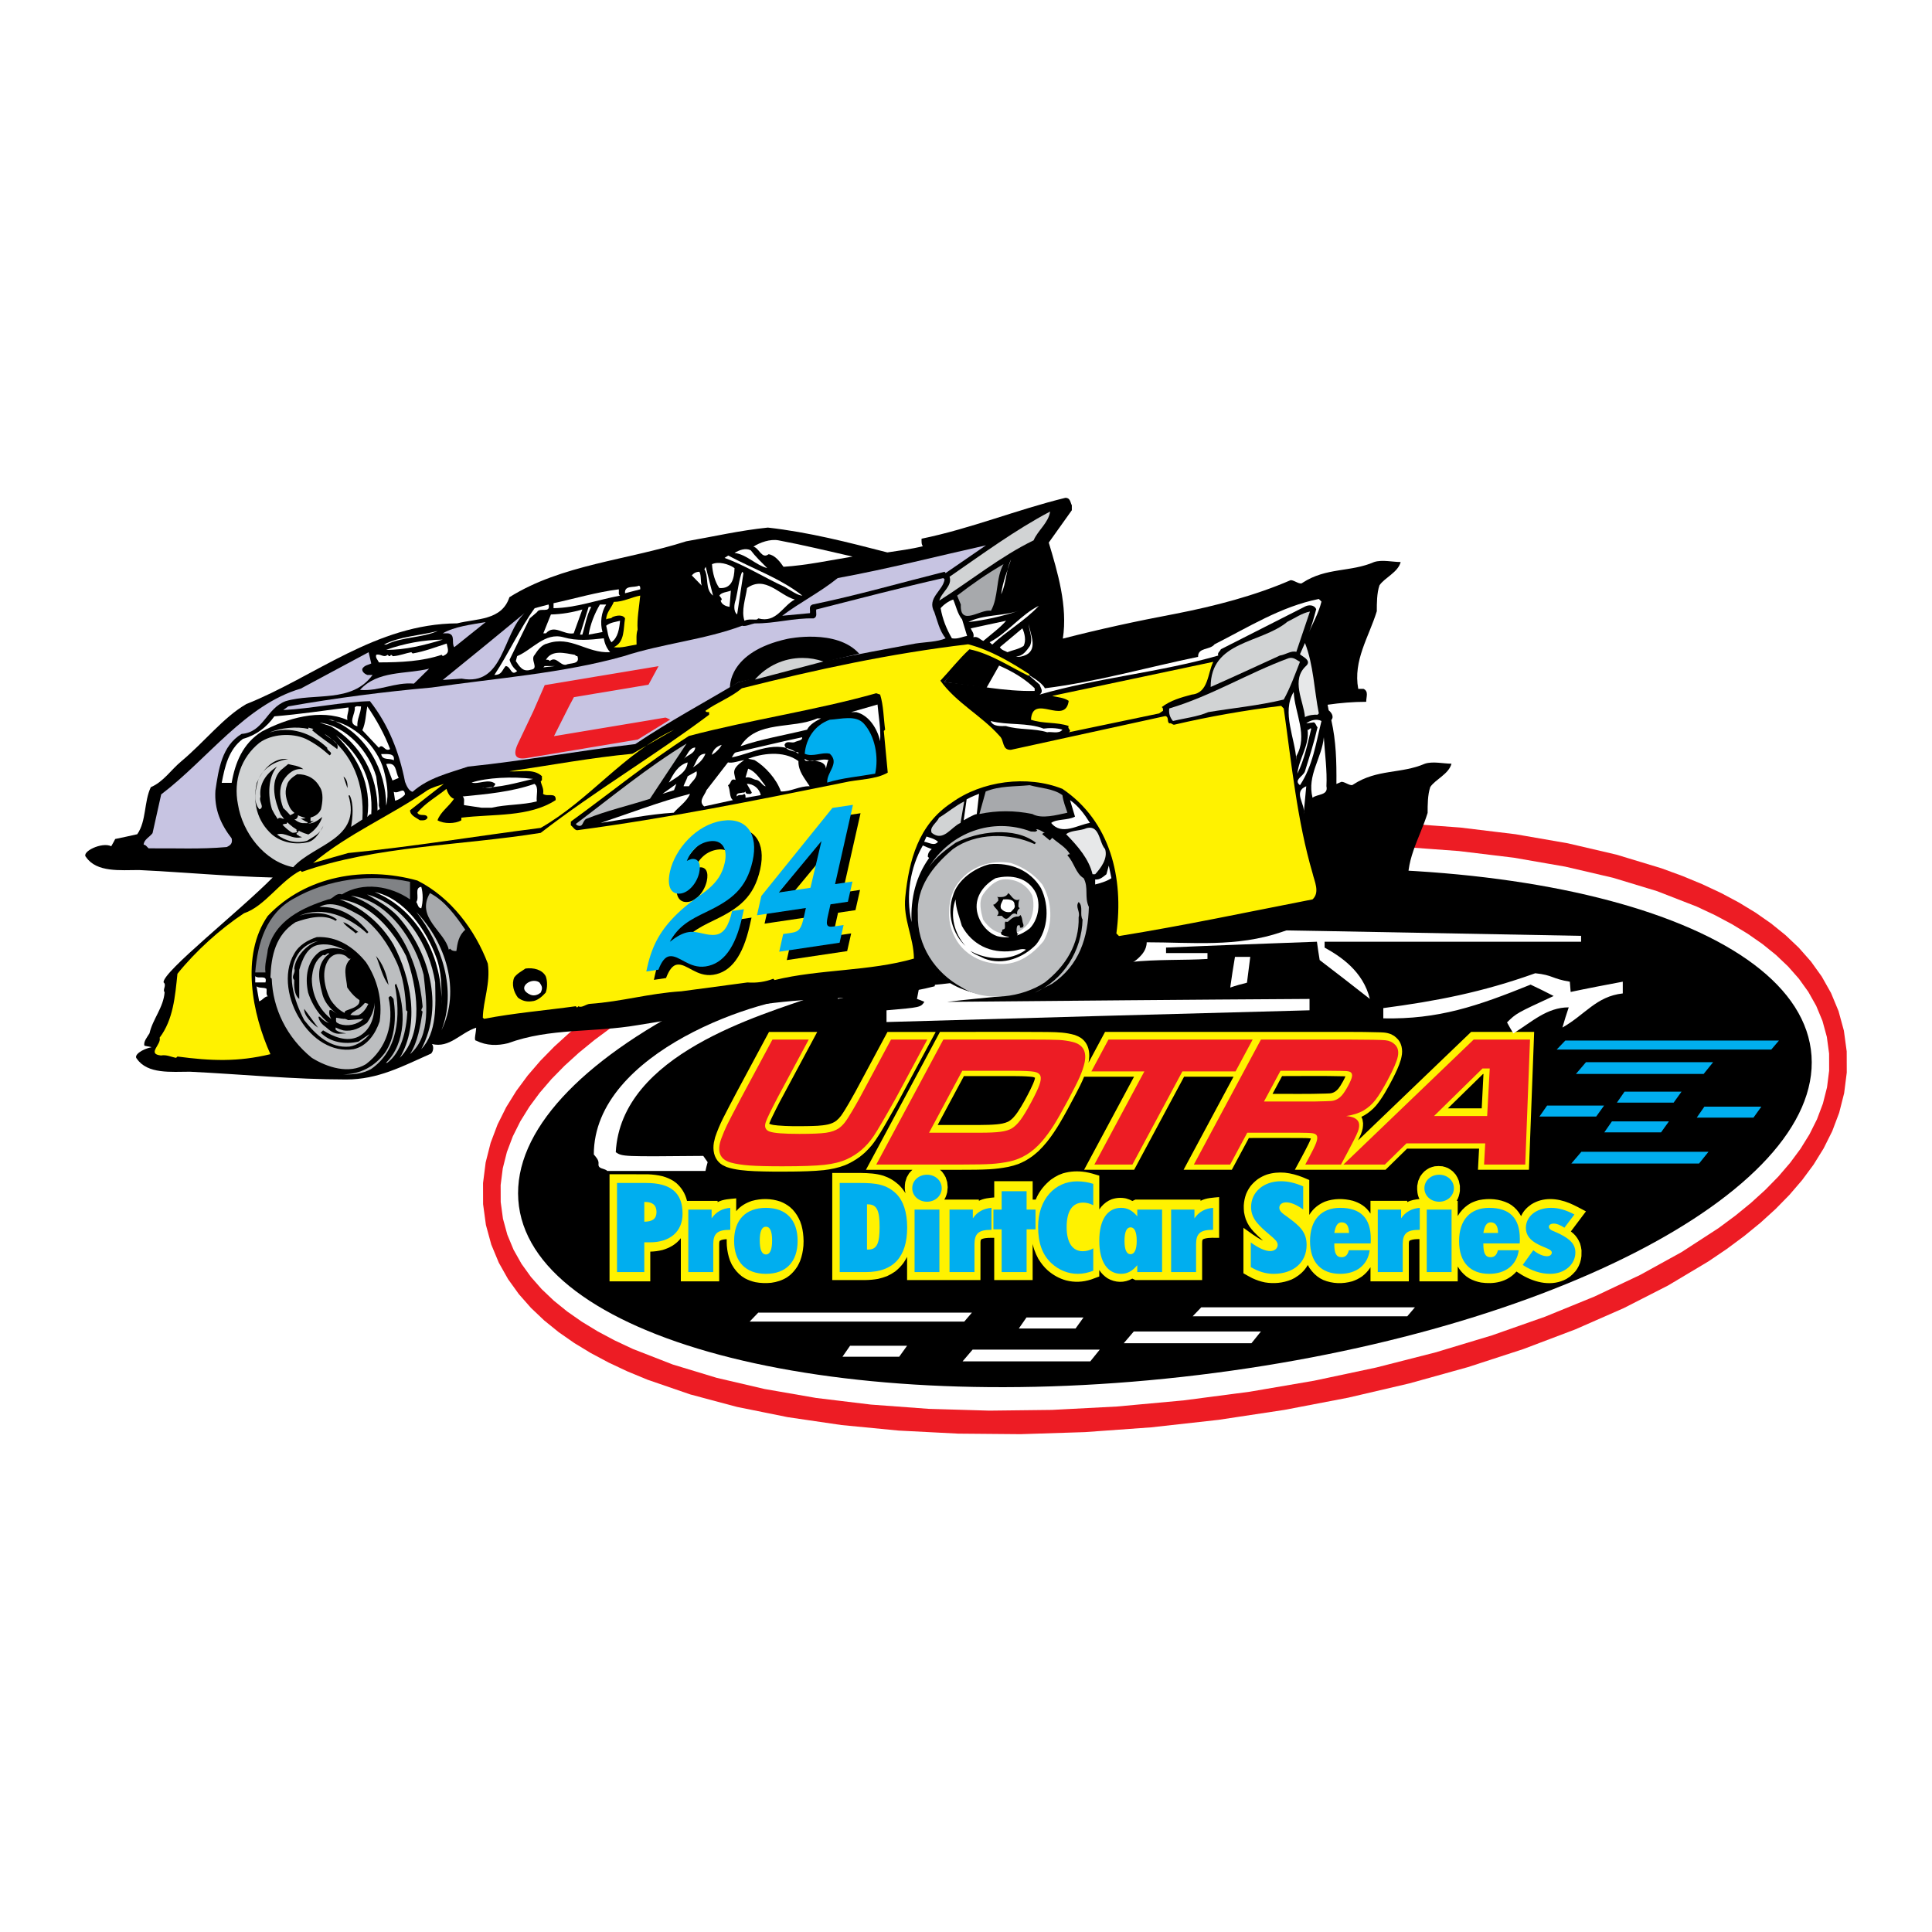 <?xml version="1.0" encoding="utf-8"?>
<!-- Generator: Adobe Illustrator 13.0.0, SVG Export Plug-In . SVG Version: 6.00 Build 14948)  -->
<!DOCTYPE svg PUBLIC "-//W3C//DTD SVG 1.0//EN" "http://www.w3.org/TR/2001/REC-SVG-20010904/DTD/svg10.dtd">
<svg version="1.0" id="Layer_1" xmlns="http://www.w3.org/2000/svg" xmlns:xlink="http://www.w3.org/1999/xlink" x="0px" y="0px"
	 width="192.756px" height="192.756px" viewBox="0 0 192.756 192.756" enable-background="new 0 0 192.756 192.756"
	 xml:space="preserve">
<g>
	<polygon fill-rule="evenodd" clip-rule="evenodd" fill="#FFFFFF" points="0,0 192.756,0 192.756,192.756 0,192.756 0,0 	"/>
	<polygon fill-rule="evenodd" clip-rule="evenodd" fill="#ED1C24" points="114.224,82.981 120.915,82.367 127.439,82.027 
		133.763,81.952 139.854,82.133 145.683,82.563 151.217,83.233 156.426,84.137 161.283,85.271 165.762,86.629 167.852,87.395 
		169.838,88.217 171.719,89.1 173.491,90.044 175.155,91.055 176.708,92.139 178.148,93.303 179.474,94.561 180.679,95.928 
		181.753,97.423 182.68,99.067 183.43,100.872 183.965,102.83 184.246,104.902 184.252,107.01 183.991,109.066 183.495,111.021 
		182.802,112.858 181.941,114.58 180.936,116.202 179.797,117.74 178.533,119.212 177.147,120.626 175.644,121.992 174.023,123.317 
		172.289,124.604 170.443,125.854 166.426,128.253 161.993,130.515 157.17,132.633 151.982,134.598 146.459,136.397 
		140.627,138.018 134.516,139.445 128.158,140.663 121.581,141.657 114.856,142.406 108.244,142.882 101.816,143.088 
		95.605,143.034 89.642,142.728 83.957,142.177 78.582,141.389 73.544,140.37 68.874,139.124 64.594,137.651 62.607,136.828 
		60.727,135.946 58.954,135.001 57.29,133.99 55.737,132.907 54.296,131.742 52.971,130.485 51.767,129.118 50.691,127.622 
		49.765,125.978 49.015,124.173 48.48,122.215 48.198,120.143 48.193,118.036 48.454,115.979 48.95,114.023 49.643,112.188 
		50.503,110.465 51.509,108.844 52.647,107.305 53.912,105.834 55.297,104.42 56.801,103.053 58.422,101.729 60.156,100.442 
		62.002,99.19 66.019,96.792 70.451,94.531 75.274,92.413 80.462,90.448 85.986,88.648 91.818,87.027 97.929,85.6 104.287,84.382 
		110.863,83.389 114.224,82.981 114.224,82.981 	"/>
	<polygon fill-rule="evenodd" clip-rule="evenodd" fill="#FFFFFF" points="114.369,85.327 121.01,84.717 127.481,84.38 
		133.751,84.306 139.787,84.485 145.556,84.91 151.025,85.572 156.163,86.464 160.939,87.578 165.324,88.909 169.287,90.452 
		171.103,91.304 172.804,92.21 174.386,93.172 175.848,94.191 177.186,95.273 178.396,96.422 179.475,97.646 180.415,98.954 
		181.204,100.354 181.828,101.855 182.264,103.45 182.49,105.119 182.494,106.815 182.282,108.486 181.871,110.108 181.282,111.669 
		180.532,113.171 179.634,114.619 178.596,116.021 177.424,117.386 176.121,118.715 174.692,120.014 173.14,121.282 
		171.467,122.523 167.772,124.922 163.635,127.202 159.082,129.355 154.142,131.371 148.846,133.232 143.223,134.927 
		137.303,136.438 131.117,137.752 124.697,138.851 118.075,139.719 111.436,140.328 104.964,140.666 98.693,140.74 92.658,140.561 
		86.889,140.135 81.42,139.473 76.281,138.581 71.505,137.467 67.121,136.137 63.158,134.593 61.342,133.741 59.642,132.836 
		58.059,131.874 56.598,130.854 55.259,129.772 54.049,128.623 52.97,127.399 52.03,126.092 51.24,124.69 50.617,123.19 
		50.182,121.596 49.955,119.927 49.95,118.23 50.163,116.56 50.573,114.938 51.163,113.376 51.913,111.875 52.811,110.427 
		53.849,109.024 55.021,107.66 56.324,106.331 57.753,105.032 59.305,103.763 60.979,102.522 64.673,100.124 68.811,97.844 
		73.363,95.689 78.303,93.675 83.6,91.813 89.223,90.119 95.143,88.607 101.328,87.294 107.747,86.195 114.369,85.327 
		114.369,85.327 	"/>
	<path fill-rule="evenodd" clip-rule="evenodd" d="M114.516,87.672c35.628-3.97,65.275,3.939,66.219,17.664
		c0.942,13.725-27.176,28.068-62.805,32.038c-35.628,3.97-65.275-3.938-66.219-17.664C50.768,105.985,78.887,91.641,114.516,87.672
		L114.516,87.672z"/>
	<polygon fill-rule="evenodd" clip-rule="evenodd" fill="#00AEEF" points="156.171,103.816 177.487,103.816 176.723,104.713 
		155.312,104.713 156.171,103.816 156.171,103.816 	"/>
	<polygon fill-rule="evenodd" clip-rule="evenodd" fill="#FFFFFF" points="75.653,130.959 96.97,130.959 96.205,131.855 
		74.793,131.855 75.653,130.959 75.653,130.959 	"/>
	<polygon fill-rule="evenodd" clip-rule="evenodd" fill="#FFFFFF" points="119.852,130.431 141.168,130.431 140.403,131.327 
		118.991,131.327 119.852,130.431 119.852,130.431 	"/>
	<polygon fill-rule="evenodd" clip-rule="evenodd" fill="#00AEEF" points="158.235,105.972 170.921,105.972 169.975,107.146 
		157.232,107.146 158.235,105.972 158.235,105.972 	"/>
	<polygon fill-rule="evenodd" clip-rule="evenodd" fill="#FFFFFF" points="97.037,134.652 109.723,134.652 108.776,135.826 
		96.034,135.826 97.037,134.652 97.037,134.652 	"/>
	<polygon fill-rule="evenodd" clip-rule="evenodd" fill="#FFFFFF" points="113.117,132.842 125.802,132.842 124.856,134.016 
		112.114,134.016 113.117,132.842 113.117,132.842 	"/>
	<polygon fill-rule="evenodd" clip-rule="evenodd" fill="#00AEEF" points="157.773,114.913 170.458,114.913 169.513,116.087 
		156.771,116.087 157.773,114.913 157.773,114.913 	"/>
	<polygon fill-rule="evenodd" clip-rule="evenodd" fill="#00AEEF" points="174.945,111.505 169.284,111.505 170.045,110.41 
		175.731,110.41 174.945,111.505 174.945,111.505 	"/>
	<path fill-rule="evenodd" clip-rule="evenodd" fill="#FFF200" d="M77.04,111.435c-0.094,0.198-0.187,0.396-0.269,0.605
		l-0.025,0.078c0.275,0.124,0.58,0.144,0.868,0.172c0.965,0.084,1.938,0.077,2.905,0.063c0.694-0.015,1.408-0.017,2.095-0.169
		c0.287-0.072,0.563-0.17,0.82-0.364c0.177-0.144,0.33-0.303,0.477-0.498c0.273-0.386,0.519-0.803,0.765-1.222
		c0.221-0.38,0.44-0.762,0.652-1.152l3.216-5.993h4.812l-3.831,7.125c-0.35,0.624-0.701,1.244-1.057,1.861
		c-0.472,0.812-0.937,1.625-1.498,2.331c-0.214,0.253-0.432,0.483-0.664,0.707c-0.179,0.16-0.359,0.311-0.545,0.454
		c-0.471,0.34-0.947,0.61-1.457,0.821c-0.693,0.268-1.392,0.407-2.109,0.492c-1.069,0.108-2.142,0.129-3.212,0.143
		c-1.23,0.011-2.458,0.009-3.687-0.041c-0.938-0.044-1.897-0.112-2.812-0.417l-0.411-0.201l-0.185-0.129l-0.169-0.154l-0.153-0.179
		l-0.132-0.205l-0.108-0.231l-0.079-0.253l-0.048-0.264l-0.019-0.271l0.009-0.272L71.223,114l0.129-0.547
		c0.22-0.651,0.485-1.273,0.78-1.866c0.447-0.888,0.912-1.762,1.374-2.636l3.218-5.996h4.812l-3.743,6.982
		C77.536,110.432,77.282,110.929,77.04,111.435L77.04,111.435L77.04,111.435z M125.062,122.867c-0.145-0.162-0.28-0.326-0.409-0.509
		c-0.148-0.228-0.26-0.458-0.366-0.724c-0.075-0.234-0.127-0.443-0.17-0.691c-0.023-0.234-0.032-0.446-0.027-0.682
		c0.03-0.417,0.098-0.748,0.231-1.127c0.126-0.3,0.259-0.536,0.437-0.783c0.231-0.288,0.465-0.506,0.74-0.712
		c0.292-0.196,0.575-0.338,0.891-0.452c0.599-0.188,1.185-0.236,1.798-0.188c0.625,0.066,1.218,0.229,1.818,0.468l0.621,0.263v3.482
		c0.399-0.665,0.961-1.069,1.559-1.324c0.905-0.332,1.869-0.324,2.789-0.088c0.667,0.206,1.305,0.558,1.759,1.276v-1.267h3.667
		v0.125c0.386-0.201,0.809-0.267,1.219-0.308c-0.207-0.403-0.245-0.834-0.224-1.308l0.102-0.499l0.194-0.44
		c0.133-0.201,0.253-0.348,0.414-0.507c0.165-0.137,0.317-0.24,0.497-0.338c0.185-0.077,0.354-0.131,0.547-0.173
		c0.262-0.031,0.501-0.031,0.764,0c0.19,0.042,0.361,0.096,0.546,0.175c0.179,0.098,0.33,0.201,0.494,0.339l0.285,0.317
		c0.135,0.207,0.224,0.383,0.316,0.629l0.101,0.496l-0.001,0.513c-0.055,0.365-0.138,0.692-0.325,0.979h0.108v1.516l0.205-0.319
		c0.333-0.437,0.67-0.727,1.099-0.97c0.278-0.138,0.546-0.233,0.838-0.307c0.97-0.19,2.008-0.125,2.934,0.331l0.301,0.183
		c0.39,0.287,0.683,0.606,0.948,1.09c0.225-0.528,0.621-0.898,1.017-1.173c1.194-0.75,2.582-0.624,3.818-0.12
		c0.554,0.231,1.093,0.535,1.635,0.817l-1.506,2.002c0.097,0.074,0.192,0.155,0.285,0.242c0.277,0.271,0.466,0.554,0.633,0.961
		c0.072,0.235,0.114,0.431,0.145,0.683l-0.008,0.584l-0.054,0.339l-0.089,0.325l-0.123,0.305l-0.153,0.279l-0.177,0.253
		c-0.174,0.197-0.341,0.369-0.535,0.526c-0.121,0.089-0.24,0.168-0.365,0.243c-1.419,0.762-3.062,0.408-4.428-0.387
		c-0.188-0.113-0.372-0.232-0.557-0.351c-0.97,1.096-2.321,1.27-3.536,1.096c-0.417-0.08-0.789-0.203-1.179-0.418l-0.298-0.202
		c-0.338-0.273-0.602-0.567-0.85-0.977v1.479h-3.82v-4.213c-0.296,0-0.602,0.004-0.889,0.11c-0.146,0.063-0.145,0.087-0.165,0.303
		l-0.004,3.8h-3.826v-1.402c-0.249,0.388-0.521,0.665-0.852,0.917c-0.314,0.217-0.62,0.365-0.962,0.481
		c-0.952,0.274-1.967,0.252-2.898-0.134l-0.316-0.163c-0.418-0.265-0.741-0.571-1.054-1.026l-0.175-0.303
		c-0.322,0.591-0.82,1-1.311,1.294l-0.322,0.161c-0.86,0.352-1.754,0.426-2.644,0.279c-0.438-0.087-0.846-0.229-1.262-0.422
		c-0.298-0.15-0.588-0.319-0.88-0.486v-4.538c0.641,0.453,1.27,0.954,1.956,1.278C125.686,123.489,125.367,123.194,125.062,122.867
		L125.062,122.867L125.062,122.867z M83.032,117.027l2.881,0.001c0.741,0.013,1.49,0.049,2.216,0.271
		c0.557,0.186,1.051,0.468,1.529,0.897c0.263,0.25,0.476,0.521,0.683,0.854c-0.098-0.377-0.082-0.73-0.025-1.113l0.151-0.476
		l0.233-0.399c0.11-0.135,0.215-0.245,0.333-0.352h-4.637l7.382-13.756c3.436,0,6.874-0.019,10.311,0.006
		c0.83,0.008,1.658,0.002,2.482,0.147c0.223,0.041,0.442,0.093,0.663,0.154c0.204,0.075,0.385,0.158,0.578,0.273l0.17,0.126
		l0.156,0.147l0.142,0.17l0.124,0.192l0.104,0.214l0.079,0.231l0.055,0.244l0.03,0.25l0.008,0.256
		c-0.013,0.229-0.033,0.438-0.076,0.659l1.648-3.071c8.071,0,16.144,0,24.216,0c1.074,0.005,2.148,0.006,3.222,0.042
		c0.126,0.006,0.251,0.012,0.377,0.021c0.255,0.021,0.488,0.079,0.733,0.175l0.291,0.162c0.154,0.115,0.278,0.231,0.415,0.383
		l0.133,0.194l0.108,0.222l0.08,0.245l0.046,0.261l0.015,0.264l-0.016,0.263c-0.027,0.184-0.058,0.347-0.104,0.521
		c-0.203,0.688-0.51,1.312-0.819,1.918c-0.492,0.943-1.009,1.891-1.647,2.665l-0.303,0.322c-0.366,0.341-0.75,0.626-1.171,0.818
		l0.105,0.26l0.058,0.365c0.003,0.188-0.008,0.34-0.035,0.523c-0.046,0.206-0.1,0.393-0.177,0.583
		c-0.089,0.21-0.186,0.414-0.284,0.616l11.279-10.822h6.288l-0.521,13.756h-5.087l0.112-2.109h-7.183l-2.151,2.109
		c-3.016,0-6.03,0-9.045,0c0.455-0.848,0.924-1.688,1.354-2.558c0.087-0.183,0.18-0.368,0.247-0.565
		c-0.313-0.042-0.634-0.04-0.947-0.044c-1.748-0.014-3.496-0.002-5.243-0.002l-1.701,3.169h-4.812l4.981-9.283h-4.932l-4.981,9.283
		h-4.993l4.981-9.283h-4.981c-0.241,0.593-0.537,1.157-0.824,1.71c-0.525,1.005-1.061,2.001-1.629,2.961
		c-0.393,0.656-0.806,1.271-1.267,1.845c-0.262,0.32-0.532,0.614-0.819,0.894c-0.204,0.185-0.407,0.355-0.62,0.52
		c-0.217,0.154-0.432,0.293-0.655,0.426c-0.228,0.121-0.454,0.229-0.688,0.33c-0.358,0.133-0.711,0.237-1.078,0.312
		c-0.613,0.12-1.227,0.197-1.845,0.234c-0.937,0.052-1.876,0.052-2.813,0.053h-2.14l0.202,0.187
		c0.148,0.183,0.253,0.343,0.367,0.568l0.149,0.472l0.05,0.51l-0.05,0.508c-0.069,0.266-0.146,0.511-0.287,0.726h3.448v0.127
		c0.491-0.253,1.015-0.288,1.532-0.342v-1.618h3.834v1.833h0.303c0.352-0.851,0.905-1.494,1.521-1.989
		c0.255-0.184,0.503-0.332,0.775-0.465l0.416-0.161c0.751-0.219,1.488-0.249,2.249-0.132c0.472,0.076,0.918,0.219,1.384,0.361v3.369
		l0.201-0.271c0.314-0.355,0.619-0.571,1.013-0.734c0.49-0.165,0.958-0.193,1.459-0.089c0.218,0.06,0.419,0.135,0.625,0.253
		l0.307-0.142c2.165,0,4.331,0,6.497,0v0.127c0.577-0.303,1.252-0.312,1.855-0.375v4.067c-0.466,0-0.972-0.044-1.437,0.078
		c-0.052,0.017-0.182,0.051-0.216,0.113c-0.041,0.106-0.04,0.239-0.044,0.357v3.664c-2.22,0-4.439,0-6.659,0l-0.307-0.145
		c-0.793,0.451-1.7,0.423-2.484-0.038c-0.301-0.204-0.593-0.467-0.811-0.815v0.641c-0.269,0.102-0.538,0.207-0.809,0.299
		c-0.84,0.269-1.656,0.307-2.506,0.091c-0.66-0.185-1.264-0.509-1.83-1c-0.365-0.328-0.658-0.701-0.936-1.153
		c-0.16-0.3-0.295-0.591-0.411-0.923c-0.06-0.183-0.111-0.364-0.156-0.552v3.596h-3.834V123.5c-0.384,0-0.784-0.024-1.161,0.094
		c-0.172,0.064-0.184,0.072-0.207,0.32l-0.004,3.799c-2.44,0-4.88,0-7.32,0v-2.312c-0.117,0.224-0.236,0.422-0.374,0.624
		c-0.259,0.337-0.513,0.592-0.822,0.837c-0.263,0.183-0.517,0.326-0.796,0.455c-0.301,0.118-0.594,0.206-0.903,0.276
		c-0.427,0.076-0.842,0.111-1.272,0.119h-3.3V117.027L83.032,117.027L83.032,117.027z M60.813,117.155l3.811,0.003
		c0.512,0.021,1.004,0.076,1.509,0.203c0.371,0.109,0.707,0.248,1.054,0.46l0.303,0.224c0.487,0.437,0.871,1.002,1.053,1.765h3.052
		v0.125c0.583-0.3,1.245-0.311,1.856-0.374v1.278c0.431-0.529,0.991-0.828,1.549-1.019c0.94-0.266,1.927-0.26,2.86,0.06
		c0.344,0.137,0.643,0.304,0.954,0.548l0.276,0.258c0.316,0.348,0.54,0.697,0.744,1.175l0.137,0.402
		c0.138,0.525,0.193,1.005,0.202,1.562l-0.015,0.465c-0.049,0.548-0.142,1.003-0.324,1.499c-0.083,0.196-0.17,0.373-0.271,0.554
		c-0.226,0.357-0.457,0.623-0.749,0.88l-0.298,0.22c-0.515,0.313-1.011,0.465-1.572,0.542c-0.536,0.051-1.051,0.037-1.583-0.062
		c-0.365-0.084-0.695-0.201-1.039-0.384l-0.31-0.201c-0.409-0.317-0.715-0.666-0.998-1.171l-0.173-0.376
		c-0.184-0.498-0.276-0.952-0.325-1.5c-0.011-0.222-0.017-0.437-0.013-0.657c-0.213,0.013-0.468,0.03-0.666,0.147
		c-0.09,0.062-0.08,0.285-0.083,0.396v3.663h-3.827v-4.304c-0.492,0.643-1.169,0.982-1.827,1.176
		c-0.407,0.101-0.808,0.155-1.221,0.162v2.966h-4.066V117.155L60.813,117.155L60.813,117.155z M99.43,112.177
		c0.392-0.038,0.782-0.095,1.154-0.269c0.384-0.211,0.677-0.56,0.955-0.963c0.459-0.684,0.866-1.444,1.249-2.21
		c0.095-0.192,0.188-0.389,0.275-0.59c0.082-0.193,0.167-0.397,0.202-0.616c-0.15-0.09-0.361-0.099-0.524-0.114
		c-0.536-0.044-1.073-0.05-1.609-0.053H96.17l-2.617,4.877l4.268-0.001C98.357,112.235,98.895,112.225,99.43,112.177L99.43,112.177
		L99.43,112.177z M133.734,108.323c0.183-0.292,0.358-0.603,0.503-0.933c-0.062-0.006-0.122-0.007-0.184-0.009
		c-2.046-0.053-4.094-0.02-6.14-0.02l-0.951,1.772c1.771,0,3.543,0.028,5.313-0.029c0.13-0.004,0.261-0.009,0.393-0.017
		c0.343-0.024,0.632-0.19,0.885-0.506C133.616,108.5,133.676,108.413,133.734,108.323L133.734,108.323L133.734,108.323z
		 M147.831,110.578l0.175-3.425h-0.048l-3.5,3.425H147.831L147.831,110.578z"/>
	<path fill-rule="evenodd" clip-rule="evenodd" fill="#00AEEF" d="M61.559,118.025h2.901c2.462,0,3.639,0.973,3.639,3.067
		c0,1.783-1.245,2.855-3.256,2.855h-0.561v2.968h-2.723V118.025L61.559,118.025L61.559,118.025z M64.281,121.891
		c0.834-0.013,1.218-0.299,1.218-0.973c0-0.648-0.369-0.997-1.108-0.997h-0.109V121.891L64.281,121.891z"/>
	<path fill-rule="evenodd" clip-rule="evenodd" fill="#00AEEF" d="M68.673,120.682h2.326v0.872c0.438-0.647,1.067-0.984,1.86-1.047
		v2.194h-0.055c-1.245,0-1.642,0.387-1.642,1.435v2.78h-2.49V120.682L68.673,120.682z"/>
	<path fill-rule="evenodd" clip-rule="evenodd" fill="#00AEEF" d="M76.417,120.507c2.011,0,3.161,1.197,3.161,3.292
		s-1.149,3.292-3.161,3.292s-3.174-1.185-3.174-3.292C73.242,121.704,74.405,120.507,76.417,120.507L76.417,120.507L76.417,120.507z
		 M76.417,125.158c0.411,0,0.616-0.475,0.616-1.396c0-0.923-0.205-1.372-0.616-1.372c-0.41,0-0.616,0.449-0.616,1.372
		C75.801,124.684,76.006,125.158,76.417,125.158L76.417,125.158z"/>
	<path fill-rule="evenodd" clip-rule="evenodd" fill="#00AEEF" d="M85.802,118.025c1.587,0,2.654,0.137,3.625,1.085
		c0.698,0.698,1.081,1.833,1.081,3.366c0,2.943-1.396,4.439-4.104,4.439h-2.627v-8.891H85.802L85.802,118.025L85.802,118.025z
		 M86.5,124.672h0.123c0.903,0,1.135-0.698,1.135-2.245c0-1.559-0.219-2.269-1.163-2.269H86.5V124.672L86.5,124.672z"/>
	<path fill-rule="evenodd" clip-rule="evenodd" fill="#00AEEF" d="M92.492,117.202c0.821,0,1.464,0.586,1.464,1.347
		c0,0.748-0.643,1.347-1.464,1.347c-0.834,0-1.478-0.586-1.478-1.347S91.657,117.202,92.492,117.202L92.492,117.202L92.492,117.202z
		 M91.247,120.682h2.477v6.234h-2.477V120.682L91.247,120.682z"/>
	<path fill-rule="evenodd" clip-rule="evenodd" fill="#00AEEF" d="M94.735,120.682h2.326v0.872c0.438-0.647,1.066-0.984,1.86-1.047
		v2.194h-0.055c-1.245,0-1.642,0.387-1.642,1.435v2.78h-2.49V120.682L94.735,120.682z"/>
	<polygon fill-rule="evenodd" clip-rule="evenodd" fill="#00AEEF" points="99.935,122.651 99.113,122.651 99.113,120.682 
		99.935,120.682 99.935,118.849 102.424,118.849 102.424,120.682 103.313,120.682 103.313,122.651 102.424,122.651 102.424,126.916 
		99.935,126.916 99.935,122.651 	"/>
	<path fill-rule="evenodd" clip-rule="evenodd" fill="#00AEEF" d="M107.541,127.091c-0.972,0-1.888-0.361-2.641-1.06
		c-0.917-0.849-1.327-2.033-1.327-3.629c0-2.756,1.683-4.539,3.886-4.539c0.574,0,1.108,0.087,1.614,0.249v2.133
		c-0.342-0.175-0.684-0.262-0.999-0.262c-1.08,0-1.655,0.835-1.655,2.456c0,1.559,0.603,2.395,1.601,2.395
		c0.356,0,0.712-0.088,1.054-0.287v2.232C108.567,126.979,108.061,127.091,107.541,127.091L107.541,127.091z"/>
	<path fill-rule="evenodd" clip-rule="evenodd" fill="#00AEEF" d="M113.465,126.23c-0.479,0.573-0.972,0.86-1.614,0.86
		c-1.327,0-2.175-1.16-2.175-3.292c0-2.145,0.834-3.292,2.175-3.292c0.643,0,1.136,0.274,1.614,0.848v-0.673h2.477v6.234h-2.477
		V126.23L113.465,126.23L113.465,126.23z M112.795,125.133c0.383,0,0.615-0.449,0.615-1.334c0-0.886-0.219-1.347-0.615-1.347
		c-0.397,0-0.603,0.461-0.603,1.347C112.192,124.684,112.397,125.133,112.795,125.133L112.795,125.133z"/>
	<path fill-rule="evenodd" clip-rule="evenodd" fill="#00AEEF" d="M116.844,120.682h2.326v0.872c0.438-0.647,1.067-0.984,1.86-1.047
		v2.194h-0.055c-1.245,0-1.642,0.387-1.642,1.435v2.78h-2.49V120.682L116.844,120.682z"/>
	<path fill-rule="evenodd" clip-rule="evenodd" fill="#00AEEF" d="M126.722,124.821c0.451,0,0.753-0.274,0.753-0.624
		c0-0.323-0.302-0.573-0.739-0.947c-1.149-0.973-1.915-1.658-1.915-2.818c0-1.483,1.218-2.581,2.996-2.581
		c0.684,0,1.423,0.175,2.202,0.512v2.307c-0.656-0.474-1.23-0.711-1.696-0.711c-0.424,0-0.684,0.225-0.684,0.536
		c0,0.361,0.328,0.574,0.779,0.898c1.231,0.897,1.943,1.509,1.943,2.817c0,1.733-1.3,2.881-3.298,2.881
		c-0.779,0-1.505-0.225-2.271-0.674v-2.456C125.6,124.547,126.257,124.821,126.722,124.821L126.722,124.821z"/>
	<path fill-rule="evenodd" clip-rule="evenodd" fill="#00AEEF" d="M133.713,127.091c-1.915,0-3.01-1.16-3.01-3.267
		c0-2.12,1.122-3.317,2.996-3.317c2.053,0,3.064,1.022,3.064,3.104c0,0.138,0,0.3-0.014,0.449h-3.625v0.087
		c0,0.873,0.191,1.285,0.725,1.285c0.383,0,0.616-0.225,0.726-0.698h2.079C136.463,126.205,135.341,127.091,133.713,127.091
		L133.713,127.091L133.713,127.091z M134.589,123.013c0-0.698-0.246-1.06-0.739-1.06c-0.396,0-0.615,0.361-0.725,1.06H134.589
		L134.589,123.013z"/>
	<path fill-rule="evenodd" clip-rule="evenodd" fill="#00AEEF" d="M137.462,120.682h2.325v0.872
		c0.438-0.647,1.067-0.984,1.861-1.047v2.194h-0.055c-1.245,0-1.643,0.387-1.643,1.435v2.78h-2.489V120.682L137.462,120.682z"/>
	<path fill-rule="evenodd" clip-rule="evenodd" fill="#00AEEF" d="M143.591,117.202c0.82,0,1.464,0.586,1.464,1.347
		c0,0.748-0.644,1.347-1.464,1.347c-0.835,0-1.478-0.586-1.478-1.347S142.756,117.202,143.591,117.202L143.591,117.202
		L143.591,117.202z M142.346,120.682h2.477v6.234h-2.477V120.682L142.346,120.682z"/>
	<path fill-rule="evenodd" clip-rule="evenodd" fill="#00AEEF" d="M148.584,127.091c-1.915,0-3.01-1.16-3.01-3.267
		c0-2.12,1.122-3.317,2.996-3.317c2.053,0,3.065,1.022,3.065,3.104c0,0.138,0,0.3-0.015,0.449h-3.625v0.087
		c0,0.873,0.191,1.285,0.725,1.285c0.384,0,0.616-0.225,0.726-0.698h2.079C151.334,126.205,150.213,127.091,148.584,127.091
		L148.584,127.091L148.584,127.091z M149.46,123.013c0-0.698-0.246-1.06-0.739-1.06c-0.396,0-0.615,0.361-0.725,1.06H149.46
		L149.46,123.013z"/>
	<path fill-rule="evenodd" clip-rule="evenodd" fill="#00AEEF" d="M154.344,125.333c0.302,0,0.479-0.162,0.479-0.362
		c0-0.324-0.575-0.424-1.327-0.798c-0.849-0.424-1.259-0.948-1.259-1.671c0-1.098,0.985-1.995,2.518-1.995
		c0.779,0,1.519,0.237,2.325,0.661l-0.998,1.321c-0.425-0.274-0.767-0.411-1.054-0.411c-0.314,0-0.493,0.137-0.493,0.312
		c0,0.361,0.479,0.412,1.108,0.735c1.04,0.524,1.532,1.035,1.532,1.833c0,1.185-1.053,2.133-2.517,2.133
		c-0.944,0-1.834-0.3-2.736-0.886l1.053-1.471C153.482,125.133,153.961,125.333,154.344,125.333L154.344,125.333z"/>
	<path fill-rule="evenodd" clip-rule="evenodd" fill="#FFFFFF" d="M70.603,115.948c-0.082,0.292-0.164,0.585-0.219,0.878
		c-3.285,0-6.542,0-9.798,0c-0.232-0.274-0.936-0.165-0.872-0.695c0.048-0.399-0.25-0.677-0.469-0.951
		c0-10.283,16.805-15.809,22.06-15.809c-5.419,1.938-19.351,5.781-19.87,15.589c0.684,0.439,0.684,0.439,8.73,0.365L70.603,115.948
		L70.603,115.948L70.603,115.948z"/>
	<path fill-rule="evenodd" clip-rule="evenodd" fill="#FFFFFF" d="M150.986,103.104c-0.219-0.366-0.438-0.732-0.63-1.098
		c0.931-0.915,0.931-0.915,4.653-2.635c-0.767-0.403-1.533-0.77-2.3-1.135c-5.337,2.159-9.195,3.477-14.696,3.366
		c0-0.365,0-0.695,0-1.024c5.254-0.695,9.853-1.573,15.162-3.477c1.779,0.184,1.643,0.55,3.448,0.842
		c0.027,0.329,0.055,0.658,0.082,1.024c1.725-0.366,3.449-0.695,5.2-1.024c0,0.366,0,0.769,0,1.172
		c-2.654,0.292-3.749,2.122-6.021,3.402c0.191-0.695,0.41-1.354,0.629-2.013C154.325,100.505,152.82,101.969,150.986,103.104
		L150.986,103.104L150.986,103.104z"/>
	<path fill-rule="evenodd" clip-rule="evenodd" fill="#FFFFFF" d="M88.448,101.969c0-0.402,0-0.805,0-1.171
		c3.394-0.293,3.394-0.293,3.777-0.842c-0.246-0.109-0.493-0.22-0.739-0.292c0.082-0.439,0.164-0.879,0.246-1.281
		c5.994-0.439,10.126-1.391,15.929-3.842c0,0.366,0,0.731,0,1.134c1.751-0.293,3.503-0.585,5.282-0.878
		c-1.67-0.256-3.339-0.476-5.009-0.695c-0.109-0.439-0.191-0.878-0.273-1.281c5.665-0.292,5.665-0.292,50.085,0.549
		c0,0.183,0,0.366,0,0.586c-8.539,0-17.078,0-25.59,0c0,0.183,0,0.365,0,0.585c1.588,0.878,3.832,2.342,4.516,5.124
		c-1.669-1.318-3.339-2.599-5.008-3.88c-0.109-0.622-0.192-1.244-0.274-1.829c-5.035,0.183-10.044,0.365-15.053,0.585
		c0,0.183,0,0.366,0,0.549c1.368,0,2.737,0,4.133,0c0,0.183,0,0.366,0,0.585c-4.57,0.292-11.085-0.512-14.697,3.147
		c-0.63,0.072-1.259,0.183-1.861,0.293c0.082-0.439,0.164-0.879,0.246-1.318c-0.629-0.146-2.135,1.025-4.022,1.574
		c-1.889,0.183-3.777,0.365-5.639,0.585c12.043-0.109,24.085-0.22,36.155-0.292c0,0.365,0,0.731,0,1.134
		C116.583,101.164,102.516,101.566,88.448,101.969L88.448,101.969L88.448,101.969z"/>
	<path fill-rule="evenodd" clip-rule="evenodd" fill="#FFFFFF" d="M83.576,99.664c0.465-2.306,1.67-2.525,3.312-3.147
		c8.566,0.219,8.566,0.219,8.375,0.585c-2.272,0.184-4.543,0.366-6.788,0.55C86.724,98.602,85.246,99.371,83.576,99.664
		L83.576,99.664L83.576,99.664z"/>
	<path fill-rule="evenodd" clip-rule="evenodd" fill="#FFFFFF" d="M122.741,98.529c0.146-1.02,0.291-2.04,0.472-3.059
		c0.509,0,1.017,0,1.525,0c-0.109,0.826-0.219,1.699-0.327,2.573C123.83,98.189,123.286,98.335,122.741,98.529L122.741,98.529
		L122.741,98.529z"/>
	<polygon fill-rule="evenodd" clip-rule="evenodd" fill="#00AEEF" points="165.722,112.978 160.06,112.978 160.82,111.882 
		166.508,111.882 165.722,112.978 165.722,112.978 	"/>
	<polygon fill-rule="evenodd" clip-rule="evenodd" fill="#00AEEF" points="166.979,110.011 161.318,110.011 162.079,108.916 
		167.766,108.916 166.979,110.011 166.979,110.011 	"/>
	<polygon fill-rule="evenodd" clip-rule="evenodd" fill="#FFFFFF" points="89.714,135.36 84.053,135.36 84.813,134.266 
		90.5,134.266 89.714,135.36 89.714,135.36 	"/>
	<polygon fill-rule="evenodd" clip-rule="evenodd" fill="#FFFFFF" points="107.312,132.542 101.65,132.542 102.411,131.446 
		108.098,131.446 107.312,132.542 107.312,132.542 	"/>
	<polygon fill-rule="evenodd" clip-rule="evenodd" fill="#00AEEF" points="159.253,111.398 153.592,111.398 154.353,110.303 
		160.039,110.303 159.253,111.398 159.253,111.398 	"/>
	<path fill-rule="evenodd" clip-rule="evenodd" fill="#ED1C24" d="M77.066,103.718h3.621l-3.076,5.731
		c-0.688,1.314-1.09,2.146-1.206,2.492c-0.168,0.486-0.04,0.807,0.387,0.958c0.427,0.152,1.413,0.229,2.958,0.229
		c1.255,0,2.145-0.037,2.671-0.114c0.526-0.075,0.951-0.227,1.275-0.451c0.218-0.158,0.416-0.351,0.591-0.575
		c0.176-0.226,0.426-0.612,0.749-1.159c0.329-0.56,0.59-1.02,0.783-1.379l3.075-5.731h3.621l-3.076,5.731
		c-1.107,1.988-1.867,3.289-2.277,3.903c-0.707,1.046-1.594,1.812-2.662,2.298c-0.609,0.279-1.357,0.468-2.246,0.565
		c-0.888,0.097-2.288,0.146-4.198,0.146c-1.434,0-2.525-0.027-3.274-0.082s-1.373-0.152-1.873-0.292
		c-1.103-0.315-1.415-1.118-0.938-2.407c0.183-0.492,0.372-0.938,0.567-1.34s0.678-1.332,1.45-2.791L77.066,103.718L77.066,103.718z
		"/>
	<path fill-rule="evenodd" clip-rule="evenodd" fill="#ED1C24" d="M87.426,116.188l6.691-12.47h8.568
		c1.52,0,2.507,0.013,2.964,0.037c0.456,0.024,0.91,0.091,1.362,0.2c1.051,0.256,1.446,0.963,1.186,2.119
		c-0.103,0.439-0.266,0.909-0.488,1.412c-0.224,0.502-0.607,1.262-1.153,2.279c-0.599,1.114-1.078,1.958-1.44,2.53
		s-0.745,1.093-1.147,1.562c-0.942,1.097-2.032,1.772-3.271,2.028c-0.581,0.122-1.176,0.202-1.782,0.242
		c-0.607,0.04-1.578,0.06-2.912,0.06H87.426L87.426,116.188L87.426,116.188z M92.692,113.012h5.04c0.929,0,1.63-0.031,2.103-0.096
		c0.472-0.063,0.841-0.175,1.106-0.333c0.292-0.177,0.581-0.457,0.869-0.841c0.286-0.384,0.638-0.963,1.054-1.736
		c0.415-0.773,0.691-1.355,0.831-1.745s0.178-0.688,0.115-0.896c-0.076-0.226-0.285-0.37-0.625-0.434
		c-0.341-0.064-1.064-0.097-2.173-0.097h-5.006L92.692,113.012L92.692,113.012z"/>
	<polygon fill-rule="evenodd" clip-rule="evenodd" fill="#ED1C24" points="110.59,103.718 124.977,103.718 123.272,106.894 
		117.968,106.894 112.98,116.188 109.186,116.188 114.173,106.894 108.887,106.894 110.59,103.718 	"/>
	<path fill-rule="evenodd" clip-rule="evenodd" fill="#ED1C24" d="M119.112,116.188l6.691-12.47h8.759
		c2.053,0.006,3.271,0.029,3.657,0.068c0.385,0.04,0.7,0.182,0.948,0.425c0.299,0.286,0.397,0.68,0.297,1.182
		c-0.102,0.502-0.44,1.292-1.019,2.369c-0.486,0.906-0.897,1.572-1.233,1.998c-0.336,0.427-0.721,0.767-1.154,1.022
		c-0.466,0.274-1.049,0.463-1.749,0.566c0.726,0.061,1.147,0.289,1.266,0.686c0.063,0.238,0.03,0.526-0.1,0.864
		c-0.129,0.339-0.483,1.048-1.062,2.127l-0.623,1.162h-3.563l0.358-0.668c0.373-0.695,0.614-1.191,0.724-1.487
		s0.141-0.522,0.092-0.682c-0.056-0.146-0.19-0.239-0.404-0.279c-0.215-0.039-0.696-0.06-1.447-0.06h-5.111l-1.704,3.176H119.112
		L119.112,116.188L119.112,116.188z M126.11,109.895h5.104c0.895-0.018,1.432-0.035,1.61-0.05c0.179-0.016,0.351-0.062,0.515-0.142
		c0.212-0.104,0.404-0.257,0.576-0.46c0.173-0.203,0.37-0.511,0.592-0.924c0.218-0.406,0.345-0.71,0.38-0.91
		s-0.013-0.346-0.143-0.438c-0.095-0.061-0.228-0.097-0.397-0.109c-0.17-0.012-0.67-0.021-1.5-0.027h-5.095L126.11,109.895
		L126.11,109.895z"/>
	<path fill-rule="evenodd" clip-rule="evenodd" fill="#ED1C24" d="M148.066,116.188l0.114-2.11h-7.861l-2.151,2.11h-4.135
		l12.994-12.47h5.623l-0.476,12.47H148.066L148.066,116.188L148.066,116.188z M148.374,111.347l0.257-4.743h-0.723l-4.836,4.743
		H148.374L148.374,111.347z"/>
	<path fill-rule="evenodd" clip-rule="evenodd" d="M132.454,70.312c1.284-0.186,2.568-0.292,3.852-0.292
		c0-0.517,0.265-1.033-0.265-1.292c-0.265,0-0.529,0-0.529,0c-0.528-2.84,1.059-5.165,1.852-7.747c0-0.775,0-1.808,0.265-2.583
		c0.528-0.775,1.851-1.291,2.115-2.324c-0.793,0-1.851-0.258-2.645,0c-2.38,1.033-4.76,0.517-7.14,2.066
		c-0.264,0.258-0.793-0.258-1.189-0.258c-3.57,1.549-7.536,2.583-11.503,3.357c-3.86,0.726-7.554,1.532-11.227,2.475
		c0.501-3.232-0.524-6.638-1.404-9.58l2.301-3.228v-0.491c-0.159-0.31-0.159-0.749-0.635-0.749
		c-4.865,1.188-9.44,3.073-14.358,4.081c0,0.258-0.027,0.568,0.132,0.749c-1.137,0.284-2.354,0.439-3.543,0.62
		c-3.914-1.007-7.8-2.015-11.925-2.479c-2.803,0.284-5.447,0.903-8.145,1.369c-5.871,1.885-12.455,2.324-17.638,5.578
		c-0.767,2.35-3.305,2.118-5.209,2.608c-8.118,0.051-14.2,5.333-21.049,8.057c-2.274,1.317-4.125,3.731-6.479,5.707
		c-1.031,0.852-1.771,2.04-3.041,2.582c-0.693,1.46-0.428,3.37-1.356,4.694c-0.722,0.164-1.453,0.322-2.196,0.475
		c0,0-0.264,0.516-0.396,0.723c-0.925-0.465-3.041,0.568-2.512,1.084c1.058,1.549,3.438,1.291,5.289,1.291
		c4.526,0.221,8.859,0.631,13.329,0.745c-3.348,3.392-10.985,9.414-10.887,10.458c0.344,0.284-0.132,0.749,0.105,0.981
		c-0.105,1.523-1.189,2.686-1.507,4.105c-0.238,0.388-0.634,0.853-0.502,1.239c0.234,0.05,0.473,0.099,0.716,0.145
		c-0.91,0.174-1.846,0.793-1.474,1.155c1.058,1.55,3.438,1.292,5.289,1.292c5.289,0.258,10.313,0.774,15.602,0.774
		c3.173,0,5.553-1.291,8.461-2.582c0.265-0.259,0.265-0.775,0.08-0.956c1.771,0.439,2.829-1.11,4.416-1.627
		c0,0.517-0.265,1.291,0,1.291c1.058,0.517,2.115,0.517,3.173,0.259c4.231-1.55,8.462-1.033,12.957-1.808
		c5.024-0.775,9.52-1.808,14.543-2.324c5.024-0.517,10.049-0.259,15.073-1.55c0,0,0.264-1.549,0.529-1.032
		c3.438,2.84,8.197,2.065,12.164,1.549c1.058-0.258,2.644-0.774,3.966-1.549c1.059-0.775,2.645-0.775,3.702-1.809
		c0.265-0.258,0.794-0.774,0.794-1.549c4.495,0,8.99,0.517,13.485-1.033c4.496-1.55,8.991-2.841,13.486-2.841
		c0-0.517,0.264-1.033-0.265-1.291c-0.265,0-0.529,0-0.529,0c-0.528-2.841,1.058-5.165,1.852-7.747c0-0.775,0-1.808,0.265-2.583
		c0.528-0.775,1.851-1.291,2.115-2.324c-0.793,0-1.852-0.258-2.645,0c-2.38,1.033-4.76,0.517-7.14,2.066
		c-0.265,0.258-0.793-0.258-1.189-0.258c-0.168,0.073-0.336,0.145-0.506,0.215c0.017-2.274-0.028-4.237-0.508-6.369
		c0.291-0.336,0.026-0.749-0.265-0.981C132.522,70.685,132.487,70.499,132.454,70.312L132.454,70.312L132.454,70.312z"/>
	<path fill-rule="evenodd" clip-rule="evenodd" fill="#FFF200" d="M74.573,98.02c0.917,0.068,1.785-0.063,2.578-0.37l0.13,0.131
		c4.469-1.098,9.485-0.863,13.901-2.143c-0.026-2.169-1.097-3.894-0.862-6.141c0.366-3.632,1.306-7.238,4.625-9.407
		c2.979-2.168,7.526-2.796,11.053-1.385c4.782,3.24,6.141,8.884,5.383,14.424l0.261,0.261c6.48-1.045,12.883-2.404,19.311-3.658
		c0.759-0.706,0.184-1.803,0-2.613c-1.541-5.252-2.09-10.896-2.874-16.436l-0.261-0.261c-3.633,0.444-7.187,1.071-10.662,1.881
		c-0.183,0.026-0.287-0.209-0.496-0.131c-0.262-0.183,0-0.627-0.392-0.731c-5.122,1.124-10.27,2.247-15.417,3.371
		c-0.915,0.026-0.628-0.941-1.124-1.385c-1.803-2.038-4.312-3.292-5.905-5.514c0.967-1.019,1.803-2.116,2.9-3.135
		c2.116,0.444,3.945,1.698,5.879,2.639l0.131-0.131c-1.934-1.254-3.92-2.43-6.141-3.005c-7.761,0.915-15.208,2.535-22.577,4.39
		c-1.124,0.941-2.482,1.411-3.632,2.247c0.052,0.157,0.235,0.131,0.366,0.131v0.261c-5.514,4.129-11.315,7.552-16.802,11.785
		c-7.944,1.281-16.436,1.281-23.831,3.894l-0.13-0.131c-2.038,1.045-3.58,3.58-5.644,4.259c-2.404,1.594-4.808,3.763-6.638,6.036
		c-0.235,2.273-0.418,4.573-1.777,6.376c0.209,0.68-1.306,1.62,0.131,1.777c0.575-0.104,1.019,0.156,1.516,0.235l0.13-0.131
		c3.345,0.444,6.037,0.549,9.276-0.235c-1.803-3.998-3.005-9.851-0.261-13.797c3.789-3.998,9.643-4.991,14.921-3.527
		c3.371,1.698,5.774,4.964,7.029,8.283c0.288,1.985-0.47,3.71-0.497,5.409l0.131,0.104c2.979-0.575,6.114-0.837,9.146-1.255
		l0.131,0.131l0.13-0.131c0.314,0.21,0.758-0.209,1.124-0.235c3.292-0.234,5.853-1.045,9.146-1.254L74.573,98.02L74.573,98.02
		L74.573,98.02z"/>
	<path fill-rule="evenodd" clip-rule="evenodd" fill="#FFFFFF" d="M131.842,60.021c-0.287,1.176-0.914,2.247-1.385,3.371
		c0.392-0.81,0.627-1.75,0.862-2.613c-0.209-0.471-0.784-0.444-1.123-0.261l-8.389,4.259c-0.104,0.235-0.366,0.339-0.261,0.627
		c-5.775,1.672-12.047,2.221-17.821,3.894c0.418-0.313,0.104-0.627,0-0.993l-1.22-1.054c0.184,0.13,1.455,0.818,1.742,1.419
		c5.252-0.653,10.191-2.09,15.286-3.135c-0.025-0.967,1.177-0.654,1.646-1.254c3.371-1.699,6.611-3.763,10.4-4.521L131.842,60.021
		L131.842,60.021L131.842,60.021z"/>
	<path fill-rule="evenodd" clip-rule="evenodd" fill="#D1D3D4" d="M130.692,61.014c-0.471,1.359-0.889,2.666-1.358,4.024
		c-0.523-0.157-1.072,0.288-1.646,0.366c-2.273,1.045-4.6,2.117-6.898,3.135c-0.026-4.625,5.017-4.311,7.656-6.506
		C129.203,61.667,129.882,61.171,130.692,61.014L130.692,61.014L130.692,61.014z"/>
	<path fill-rule="evenodd" clip-rule="evenodd" fill="#E7E8E9" d="M131.581,71.179l-0.131,0.13
		c-0.313-0.026-0.862,0.026-1.254,0.235c-0.131-1.62-1.438-3.71,0.13-5.122c0.575-0.549-0.444-0.94-0.627-1.15l0.497-1.124
		C131.059,66.345,131.11,68.828,131.581,71.179L131.581,71.179L131.581,71.179z"/>
	<path fill-rule="evenodd" clip-rule="evenodd" fill="#FFFFFF" d="M103.229,68.67v0.262c-3.005,0.078-6.01-0.602-9.015-0.889
		l2.613-2.77C99.101,66.136,101.452,66.946,103.229,68.67L103.229,68.67L103.229,68.67z"/>
	<path fill-rule="evenodd" clip-rule="evenodd" fill="#D1D3D4" d="M129.699,66.031c-0.496,1.254-0.967,2.587-1.62,3.763
		c-2.456,0.601-5.174,0.862-7.525,1.254c-1.098,0.471-2.352,0.601-3.527,0.888c-0.288-0.339-0.444-0.757-0.366-1.254
		c4.154-1.228,7.865-3.528,11.915-5.017C129.046,65.535,129.359,65.849,129.699,66.031L129.699,66.031L129.699,66.031z"/>
	<path fill-rule="evenodd" clip-rule="evenodd" fill="#FFF200" d="M121.05,66.031c-0.574,1.124-0.47,3.11-2.143,3.267
		c-1.071,0.287-2.116,0.575-3.005,1.254c0.157,0.052,0.131,0.261,0.131,0.366l-0.393,0.262c-3.005,0.627-6.01,1.254-9.015,1.881
		c0.366-0.209-0.183-0.34,0-0.627c-1.202-0.418-2.587-0.209-3.763-0.627c0.157-2.691,3.423,0.627,3.763-1.881
		c-0.47-0.34-1.098-0.34-1.646-0.497C110.362,68.305,115.693,67.155,121.05,66.031L121.05,66.031L121.05,66.031z"/>
	<path fill-rule="evenodd" clip-rule="evenodd" d="M105.999,70.291c-0.131,0.235-0.418,0.104-0.627,0.131l-0.131-0.131
		c-0.471,0.104-1.098-0.157-1.62-0.235c-2.744-0.34-5.383-0.862-8.153-1.02l-0.627-0.497
		C98.552,69.141,102.419,69.324,105.999,70.291L105.999,70.291L105.999,70.291z"/>
	<path fill-rule="evenodd" clip-rule="evenodd" fill="#FFFFFF" d="M129.334,75.438v0.392c-0.105-2.143-1.49-4.756-0.262-6.794
		C129.177,71.179,130.535,73.374,129.334,75.438L129.334,75.438L129.334,75.438z"/>
	<path fill-rule="evenodd" clip-rule="evenodd" d="M87.812,69.298c0.34,1.097,0.34,2.352,0.497,3.501l-0.131,0.131l0.392,4.154
		c-1.202,0.706-2.927,0.653-4.39,0.993c-8.779,1.776-17.56,3.554-26.601,4.755c-0.261-0.026-0.418-0.339-0.627-0.496v-0.366
		c3.919-2.849,7.734-5.958,11.785-8.545c6.141-1.62,12.569-2.535,18.683-4.259L87.812,69.298L87.812,69.298L87.812,69.298z"/>
	<path fill-rule="evenodd" clip-rule="evenodd" d="M87.551,69.664l-0.758,0.392l-12.02,2.508c-1.829,2.195-3.972,4.442-5.409,6.898
		c-0.157,0.444,0.262,0.653,0.392,0.993c-0.052,0.235-0.418,0.104-0.627,0.13c-0.078-0.261-0.313-0.47-0.627-0.366
		c-0.131,0.209-0.523,0.314-0.392,0.627h-0.627c2.273-2.718,4.39-5.54,6.532-8.153c4.364-1.045,9.015-1.934,13.405-3.136
		L87.551,69.664L87.551,69.664L87.551,69.664z"/>
	<path fill-rule="evenodd" clip-rule="evenodd" d="M99.597,71.44c-0.522,0.183-0.914-0.392-1.385,0l-2.117-1.777l3.763,0.523
		L99.597,71.44L99.597,71.44L99.597,71.44z"/>
	<path fill-rule="evenodd" clip-rule="evenodd" d="M100.721,70.291c0.026,0.131-0.053,0.209-0.131,0.261
		c-0.026,0.183,0.104,0.758-0.104,0.993h-0.262l0.131-1.358C100.485,70.187,100.668,70.134,100.721,70.291L100.721,70.291
		L100.721,70.291z"/>
	<path fill-rule="evenodd" clip-rule="evenodd" fill="#FFFFFF" d="M87.812,73.949c-0.261-1.202-1.097-2.586-2.378-2.9h-0.522
		l2.639-0.758C87.655,71.519,87.891,72.642,87.812,73.949L87.812,73.949L87.812,73.949z"/>
	<path fill-rule="evenodd" clip-rule="evenodd" d="M102.732,70.552c-0.157,0.366-0.157,0.811-0.496,1.124l-1.124-0.131l0.104-1.254
		L102.732,70.552L102.732,70.552L102.732,70.552z"/>
	<path fill-rule="evenodd" clip-rule="evenodd" fill="#FFFFFF" d="M81.906,71.676c-0.497,0.261-1.097,0.574-1.385,1.124
		c-2.221,0.548-4.494,0.915-6.637,1.646c1.621-2.613,5.174-1.672,7.656-2.77H81.906L81.906,71.676L81.906,71.676z"/>
	<path fill-rule="evenodd" clip-rule="evenodd" fill="#00AEEF" d="M86.166,72.172c1.149,1.254,1.515,3.371,1.149,5.017
		c-1.62,0.288-3.266,0.418-4.782,0.889c-0.079-1.045,1.28-1.908,0.261-2.875c-0.758-0.209-1.672,0.366-2.508,0
		c0.13-1.542,1.019-2.875,2.508-3.397C83.866,71.754,85.355,71.31,86.166,72.172L86.166,72.172L86.166,72.172z"/>
	<path fill-rule="evenodd" clip-rule="evenodd" fill="#FFFFFF" d="M131.842,71.937c-0.549,2.195-0.862,4.469-2.143,6.402
		c-0.68-0.523,0.34-0.889,0.497-1.385c0.443-1.437,0.914-2.9,1.254-4.39c-0.157-0.157-0.157-0.392-0.366-0.497l-0.758,0.104
		C130.64,71.911,131.319,71.649,131.842,71.937L131.842,71.937L131.842,71.937z"/>
	<path fill-rule="evenodd" clip-rule="evenodd" fill="#FFFFFF" d="M104.117,72.695c0.497-0.079,1.307-0.079,1.882,0.104
		c-0.34,0.47-1.176,0.157-1.516,0.261c-1.307-0.418-2.822-0.209-4.129-0.627c-0.418,0-1.28,0.104-1.516-0.497
		C100.537,72.381,102.523,72.067,104.117,72.695L104.117,72.695L104.117,72.695z"/>
	<path fill-rule="evenodd" clip-rule="evenodd" fill="#FFFFFF" d="M130.823,72.695c-0.366,1.515-0.68,3.083-1.386,4.494
		c0.157-1.515,1.229-2.848,1.02-4.39C130.64,72.904,130.64,72.59,130.823,72.695L130.823,72.695L130.823,72.695z"/>
	<path fill-rule="evenodd" clip-rule="evenodd" fill="#FFF200" d="M53.947,82.598c-6.559,0.836-12.569,1.855-19.206,2.508
		L31.239,86.1c3.58-2.979,7.683-4.677,11.419-7.264c0.496-0.288,1.071-0.444,1.62-0.627c-1.124,0.863-2.248,1.751-3.371,2.64
		c0.026,0.522,0.627,0.731,0.993,0.993c0.288,0,0.602,0.052,0.758-0.261c-0.105-0.497-0.784-0.053-1.019-0.497
		c0.784-0.967,1.934-1.594,2.9-2.378c0.13,0.366,0.313,0.836,0.758,0.993c-0.522,0.784-1.359,1.307-1.646,2.143
		c0.627,0.366,1.751,0.366,2.378,0v-0.261c3.214-0.392,6.742-0.026,9.407-1.751c0.078-0.836-0.862-0.287-1.254-0.627
		c0.104-0.497-0.157-0.836-0.235-1.254c0.209-0.078,0.079-0.339,0.131-0.497c-0.836-0.81-2.169-0.418-3.266-0.497
		c4.103-0.601,8.126-1.358,12.281-1.75l4.155-2.404C62.23,75.151,58.807,79.828,53.947,82.598L53.947,82.598L53.947,82.598z"/>
	<path fill-rule="evenodd" clip-rule="evenodd" d="M101.479,73.191c-0.262,0.392-0.313,1.019-0.758,1.254
		c-0.078-0.548-0.313-1.019-0.758-1.385L101.479,73.191L101.479,73.191L101.479,73.191z"/>
	<polygon fill-rule="evenodd" clip-rule="evenodd" points="101.609,74.184 102.105,73.322 104.353,73.557 101.609,74.184 
		101.609,74.184 	"/>
	<path fill-rule="evenodd" clip-rule="evenodd" fill="#FFFFFF" d="M80.025,73.557c0.078,0.34-0.497,0.34-0.758,0.496
		c-0.34,0.105-0.81-0.209-0.993,0.262c0.104,0.575,0.889,0.627,1.385,0.758v0.13c-2.143-1.567-4.494-0.052-6.663,0.366
		c0.157-0.157,0.157-0.366,0.392-0.496C75.479,74.602,77.804,74.027,80.025,73.557L80.025,73.557L80.025,73.557z"/>
	<path fill-rule="evenodd" clip-rule="evenodd" fill="#FFFFFF" d="M132.339,78.443c0.209,0.94-0.915,0.758-1.386,1.149
		c-0.574-2.247,0.941-3.972,1.124-6.036C132.182,75.203,132.417,76.875,132.339,78.443L132.339,78.443L132.339,78.443z"/>
	<path fill-rule="evenodd" clip-rule="evenodd" fill="#BCBEC0" d="M68.502,74.184c-1.229,1.855-2.509,3.763-3.659,5.513
		c-2.117,0.68-4.312,1.176-6.376,2.013c-0.392,0.261-0.261,0.888-0.888,0.627l-0.131-0.131
		C61.028,79.515,64.661,76.51,68.502,74.184L68.502,74.184L68.502,74.184z"/>
	<path fill-rule="evenodd" clip-rule="evenodd" fill="#FFFFFF" d="M72.003,74.315c-0.183,0.365-0.627,0.81-0.993,0.993
		C71.167,74.785,71.48,74.472,72.003,74.315L72.003,74.315L72.003,74.315z"/>
	<path fill-rule="evenodd" clip-rule="evenodd" fill="#FFFFFF" d="M69.364,74.576c-0.052,0.627-0.758,0.731-1.124,1.124
		C68.606,75.308,68.737,74.628,69.364,74.576L69.364,74.576L69.364,74.576z"/>
	<path fill-rule="evenodd" clip-rule="evenodd" fill="#FFFFFF" d="M79.659,75.935c-0.026,1.019,0.627,1.724,1.124,2.508
		c-1.045-0.026-1.855,0.548-2.874,0.522c-0.418-1.228-1.568-2.508-2.639-3.135L74.642,75.7
		C75.922,75.203,78.144,74.812,79.659,75.935L79.659,75.935L79.659,75.935z"/>
	<path fill-rule="evenodd" clip-rule="evenodd" fill="#FFFFFF" d="M70.383,75.203c-0.261,0.627-0.705,1.019-1.254,1.359
		C69.521,76.092,69.547,75.203,70.383,75.203L70.383,75.203L70.383,75.203z"/>
	<path fill-rule="evenodd" clip-rule="evenodd" fill="#FFFFFF" d="M82.664,75.831c-0.157,0.235-0.183,0.549-0.261,0.862
		c-0.026-0.705-0.941-0.836-1.621-0.757c-0.183,0-0.522,0.052-0.496-0.235C80.992,76.301,81.776,75.595,82.664,75.831L82.664,75.831
		L82.664,75.831z"/>
	<path fill-rule="evenodd" clip-rule="evenodd" fill="#FFFFFF" d="M74.25,75.831c-0.418,0.313-1.097,0.731-0.993,1.358l0.131,0.627
		c-0.549-0.208-0.392,0.366-0.758,0.523c0.262,0.471,0.105,1.202,0.497,1.489l-2.875,0.627c-0.627-0.522,0.078-1.124,0.235-1.62
		l2.142-2.77C73.101,76.17,73.728,75.909,74.25,75.831L74.25,75.831L74.25,75.831z"/>
	<path fill-rule="evenodd" clip-rule="evenodd" fill="#FFFFFF" d="M66.725,78.078c0.444-0.836,0.889-1.725,1.881-2.012
		C68.528,77.084,67.457,77.555,66.725,78.078L66.725,78.078L66.725,78.078z"/>
	<path fill-rule="evenodd" clip-rule="evenodd" fill="#FFFFFF" d="M76.393,78.443c-0.288,0-0.522-0.549-0.888-0.627
		c-0.366-0.026-0.653-0.366-1.124-0.235l0.261-0.889C75.426,76.98,75.896,77.816,76.393,78.443L76.393,78.443L76.393,78.443z"/>
	<path fill-rule="evenodd" clip-rule="evenodd" fill="#FFFFFF" d="M68.737,78.443H68.24c-0.157,0.078,0.288-0.653,0.366-0.993
		l0.889-0.497C69.651,77.607,68.998,77.947,68.737,78.443L68.737,78.443L68.737,78.443z"/>
	<path fill-rule="evenodd" clip-rule="evenodd" d="M47.545,77.32c-0.836,0.079-1.542,0.496-2.247,0.888
		C45.977,77.738,46.578,77.032,47.545,77.32L47.545,77.32L47.545,77.32z"/>
	<path fill-rule="evenodd" clip-rule="evenodd" fill="#FFFFFF" d="M53.189,77.712c-1.672,0.392-3.292,0.889-5.148,0.862
		c0.471-0.079,1.124,0.287,1.385-0.366c-0.679-0.575-1.672,0.079-2.377-0.13C48.538,77.581,51.151,77.45,53.189,77.712
		L53.189,77.712L53.189,77.712z"/>
	<path fill-rule="evenodd" clip-rule="evenodd" fill="#FFFFFF" d="M53.555,79.959c-1.437,0.366-3.057,0.288-4.494,0.627
		c-0.209,0-0.679,0-1.02,0l-1.75-0.261c-0.026-0.261,0.104-0.653-0.13-0.862c2.456-0.235,4.938-0.471,7.16-1.254
		C53.79,78.521,53.477,79.358,53.555,79.959L53.555,79.959L53.555,79.959z"/>
	<polygon fill-rule="evenodd" clip-rule="evenodd" fill="#FFFFFF" points="66.098,79.201 67.483,78.208 67.248,78.835 
		66.098,79.201 66.098,79.201 	"/>
	<path fill-rule="evenodd" clip-rule="evenodd" fill="#FFFFFF" d="M75.896,79.332l-1.516,0.261c0-0.13,0.026-0.313-0.13-0.392
		c-0.183,0.235-0.549,0-0.732,0.261c-0.13-0.392,0.392-0.313,0.627-0.392c0.104,0.052,0.183-0.053,0.235-0.105
		c-0.026,0.105,0.079,0.183,0.131,0.235c0.157-0.026,0.418,0.104,0.497-0.13l-0.497-0.863
		C75.165,78.182,75.792,78.705,75.896,79.332L75.896,79.332L75.896,79.332z"/>
	<path fill-rule="evenodd" clip-rule="evenodd" fill="#A7A9AC" d="M102.732,78.339c1.098,0.313,2.326,0.313,3.267,0.993
		c0.078,0.627,0.313,1.203,0.496,1.751c-1.098,0.235-2.561,0.653-3.501,0.13c-1.777-0.365-3.528-0.365-5.278,0l0.627-2.247
		C99.779,78.391,101.139,78.496,102.732,78.339L102.732,78.339L102.732,78.339z"/>
	<path fill-rule="evenodd" clip-rule="evenodd" fill="#FFFFFF" d="M130.065,81.213c0.235-0.966-1.124-2.195,0.261-2.77
		L130.065,81.213L130.065,81.213L130.065,81.213z"/>
	<path fill-rule="evenodd" clip-rule="evenodd" fill="#FFFFFF" d="M67.221,81.083c-2.508,0.157-4.86,0.653-7.291,1.019
		c2.979-0.993,5.88-2.117,8.911-2.9C68.554,79.959,67.587,80.612,67.221,81.083L67.221,81.083L67.221,81.083z"/>
	<path fill-rule="evenodd" clip-rule="evenodd" fill="#FFFFFF" d="M108.742,82.102c-1.202,0.183-2.821,1.307-3.867,0
		c0.575-0.418,1.646-0.235,2.378-0.627l-0.496-1.646C107.593,80.403,108.22,81.265,108.742,82.102L108.742,82.102L108.742,82.102z"
		/>
	<path fill-rule="evenodd" clip-rule="evenodd" fill="#D1D3D4" d="M95.834,82.102c-0.94,0.392-1.699,1.934-2.875,0.993
		c-0.261-0.575,0.497-0.993,0.732-1.515c0.862-0.523,1.646-1.202,2.508-1.62L95.834,82.102L95.834,82.102L95.834,82.102z"/>
	<path fill-rule="evenodd" clip-rule="evenodd" fill="#BCBEC0" d="M102.863,82.964c0.209-0.026,0.496,0.104,0.627-0.131
		l-0.131-0.104c0.34,0,0.602,0.235,0.889,0.365c-0.131-0.026-0.209,0.053-0.262,0.131l0.759,0.627l0.234-0.261
		c0.602,0.548,1.359,0.915,1.777,1.646c-0.131-0.052-0.209,0.052-0.262,0.104c0.68,0.706,0.837,1.829,1.62,2.273
		c0.522,0.967,0.053,1.881,0.522,2.874c-0.078,3.005-0.94,5.827-3.658,7.656l-1.751,0.889c2.9-1.229,4.704-4.233,4.782-7.291
		c-0.313-0.497,0.104-1.307-0.392-1.75c-0.366,0.496,0.183,0.94,0,1.516c0.078,2.665-1.28,4.86-3.371,6.507
		c-2.247,1.489-5.905,2.038-8.283,0.496c-2.691-1.463-4.468-4.181-4.39-7.265c-0.157-2.717,1.463-4.808,3.501-6.532
		c2.273-1.646,5.671-1.646,8.152-0.497l0.131-0.131c-2.143-1.672-5.827-1.124-8.022,0c-0.94,0.68-1.959,1.411-2.639,2.404
		C94.841,83.068,98.996,81.501,102.863,82.964L102.863,82.964L102.863,82.964z"/>
	<path fill-rule="evenodd" clip-rule="evenodd" fill="#E7E8E9" d="M110.258,84.715c0.288,0.94-0.418,1.881-0.992,2.508h-0.262
		c-0.366-1.516-1.438-2.77-2.64-3.998c0.419-0.339,1.176-0.339,1.751-0.496C109.762,82.023,109.605,84.035,110.258,84.715
		L110.258,84.715L110.258,84.715z"/>
	<path fill-rule="evenodd" clip-rule="evenodd" fill="#FFFFFF" d="M93.587,83.983c-0.366,0.47-0.941,0.052-1.385,0l0.235-0.522
		C92.829,83.591,93.273,83.695,93.587,83.983L93.587,83.983L93.587,83.983z"/>
	<polygon fill-rule="evenodd" clip-rule="evenodd" fill="#FFFFFF" points="106.234,83.853 107.488,85.342 106.234,83.853 
		106.234,83.853 	"/>
	<path fill-rule="evenodd" clip-rule="evenodd" fill="#FFFFFF" d="M92.959,84.715c-0.261,0.209-0.392,0.444-0.392,0.758l0.13,0.13
		c-1.307,1.829-1.855,3.972-1.75,6.402c-0.601-2.64-0.131-5.462,1.124-7.657C92.359,84.479,92.672,84.61,92.959,84.715
		L92.959,84.715L92.959,84.715z"/>
	<path fill-rule="evenodd" clip-rule="evenodd" fill="#BCBEC0" d="M104.248,88.112c0.471,0.653,0.627,1.411,0.862,2.143
		c-0.157,0.104,0,0.47,0.131,0.627c-0.183,1.96-0.81,4.128-2.874,5.017c-1.804,1.15-4.391,0.575-6.037-0.522
		c-1.594-1.516-2.535-3.658-1.751-5.879c0.444-1.229,1.281-2.482,2.509-3.136c1.437-0.627,3.58-1.019,5.017-0.131
		C102.863,86.727,103.699,87.302,104.248,88.112L104.248,88.112L104.248,88.112z"/>
	<path fill-rule="evenodd" clip-rule="evenodd" fill="#FFFFFF" d="M103.986,88.242c0.967,1.62,1.124,3.946,0.131,5.645
		c-1.202,1.463-2.77,2.534-4.781,2.247c-1.725-0.131-3.371-1.124-4.129-2.744c-0.81-1.542-0.68-3.894,0.366-5.278
		c1.228-1.672,3.266-2.352,5.279-2.012C102.053,86.492,103.177,87.223,103.986,88.242L103.986,88.242L103.986,88.242z"/>
	<path fill-rule="evenodd" clip-rule="evenodd" d="M103.856,88.608c0.862,1.751,0.758,4.103-0.497,5.645
		c-1.254,1.28-3.266,2.116-5.147,1.385c-0.47-0.261-0.967-0.366-1.385-0.758c1.62,0.915,3.998,1.045,5.54-0.131
		c-0.419-0.183-0.915,0.105-1.385,0.131c-2.144,0.261-3.999-0.627-5.018-2.509c-0.235-0.862-0.601-1.698-0.627-2.639
		c-0.601,1.646-0.104,3.423,0.993,4.651c-1.307-1.202-1.881-3.24-1.254-5.017c0.444-1.594,2.169-2.77,3.633-3.136
		C100.852,86.021,102.785,86.831,103.856,88.608L103.856,88.608L103.856,88.608z"/>
	<path fill-rule="evenodd" clip-rule="evenodd" fill="#FFFFFF" d="M110.886,87.615c-0.497,0.339-1.202,0.522-1.62,0.627v-0.497
		c0.47,0.052,0.783-0.261,1.123-0.522l0.235-0.862L110.886,87.615L110.886,87.615L110.886,87.615z"/>
	<path fill-rule="evenodd" clip-rule="evenodd" d="M103.359,88.608c0.837,1.359,0.811,3.057,0.262,4.521
		c-0.889,1.045-2.012,1.411-3.267,1.515c-1.542,0.026-2.822-0.836-3.763-2.012c-0.915-1.333-0.967-3.397-0.13-4.782
		c1.254-1.307,3.24-1.725,4.886-0.993C102.079,87.302,102.89,87.824,103.359,88.608L103.359,88.608L103.359,88.608z"/>
	<path fill-rule="evenodd" clip-rule="evenodd" fill="#FFFFFF" d="M103.359,89.104c0.522,1.176,0.184,2.718-0.627,3.528
		c-0.888,0.706-2.064,1.098-3.267,0.758c-1.097-0.392-1.881-1.542-2.012-2.639c-0.157-1.385,0.758-2.509,1.882-3.136
		C100.877,87.223,102.575,87.537,103.359,89.104L103.359,89.104L103.359,89.104z"/>
	<path fill-rule="evenodd" clip-rule="evenodd" fill="#808285" d="M40.908,87.981v1.751c-1.934-1.333-4.677-1.803-6.794-0.497
		c-0.627-0.209-0.862,0.47-1.359,0.497c-2.613,0.836-5.305,2.09-6.036,5.017c-0.078,0.758-0.339,1.463-0.235,2.273h-1.02
		c0.235-2.926,1.098-5.905,3.894-7.395C32.65,87.746,36.936,87.119,40.908,87.981L40.908,87.981L40.908,87.981z"/>
	<path fill-rule="evenodd" clip-rule="evenodd" fill="#BCBEC0" d="M102.994,89.366c0.234,0.915,0.104,2.012-0.393,2.77
		c-0.601,0.706-1.28,1.176-2.247,0.993c-0.967,0.052-1.751-0.602-2.273-1.385c-0.209-0.757-0.47-1.777,0-2.508
		c0.471-0.679,1.176-1.411,2.013-1.49C101.321,87.641,102.472,88.242,102.994,89.366L102.994,89.366L102.994,89.366z"/>
	<path fill-rule="evenodd" clip-rule="evenodd" fill="#FFFFFF" d="M42.031,88.478c0.183,0.627,0.183,1.516,0,2.143
		c-0.339-0.026-0.339-0.418-0.496-0.627C41.875,89.549,41.3,88.556,42.031,88.478L42.031,88.478L42.031,88.478z"/>
	<path fill-rule="evenodd" clip-rule="evenodd" fill="#FFFFFF" d="M43.521,95.506c0.549,1.438,0.549,3.11,0.522,4.782
		C44.2,95.689,41.849,90.829,37.38,89C40.385,89.627,42.554,92.841,43.521,95.506L43.521,95.506L43.521,95.506z"/>
	<path fill-rule="evenodd" clip-rule="evenodd" fill="#A7A9AC" d="M46.421,92.763c-0.653,0.549-0.784,1.333-0.889,2.117
		c-0.235,0.026-0.47-0.026-0.627-0.235l-0.13,0.104c-0.392-1.829-3.319-3.188-1.881-5.644C44.383,89.862,45.507,91.43,46.421,92.763
		L46.421,92.763L46.421,92.763z"/>
	<path fill-rule="evenodd" clip-rule="evenodd" fill="#D1D3D4" d="M43.416,98.016c0.052,2.272,0.184,5.017-1.385,6.663
		c2.326-4.391,0.758-9.825-2.378-13.301c-0.914-0.941-1.986-1.516-3.031-2.143C40.438,90.306,42.868,94.383,43.416,98.016
		L43.416,98.016L43.416,98.016z"/>
	<path fill-rule="evenodd" clip-rule="evenodd" fill="#BCBEC0" d="M42.267,97.258c0.287,2.639,0.784,6.088-1.359,7.917
		c0.784-1.254,1.019-2.77,1.254-4.259c-0.288-0.131,0.026-0.313,0-0.523c-0.392-4.494-2.482-9.406-7.16-11.027
		C38.792,89.81,41.457,93.965,42.267,97.258L42.267,97.258L42.267,97.258z"/>
	<path fill-rule="evenodd" clip-rule="evenodd" fill="#D1D3D4" d="M40.516,95.376c1.098,3.031,1.855,7.656-0.627,10.165
		c2.038-3.449,1.098-7.996-0.627-11.289c-1.229-2.117-3.267-3.815-5.383-4.521C36.91,90.045,39.209,92.815,40.516,95.376
		L40.516,95.376L40.516,95.376z"/>
	<path fill-rule="evenodd" clip-rule="evenodd" fill="#BCBEC0" d="M39.523,95.898c0.706,1.463,0.941,3.293,0.993,4.887l0.131,0.131
		c-0.104,1.934-0.601,4.076-2.012,5.121h-0.13c2.012-1.934,2.012-5.487,1.019-7.892l-0.131,0.131
		c0.601,3.058,0.34,6.507-2.378,8.388c-0.81,0.444-1.75,0.575-2.77,0.522c1.698,0,3.136-0.783,4.155-2.143
		c1.019-1.463,1.149-3.501,0.862-5.383c-0.131-0.104-0.183-0.313-0.366-0.261l-0.131,0.131c0.575,2.586-0.183,5.068-2.247,6.637
		c-1.699,1.045-3.894,0.313-5.409-0.627c-2.508-2.038-3.894-4.913-3.998-7.892l-0.131-0.131c0.079-2.169,0.523-4.259,2.509-5.513
		c1.176-0.418,2.822-0.863,3.998-0.131l0.131-0.13c-0.967-0.784-2.587-0.784-3.763-0.366c2.326-1.045,4.965,0.079,6.768,1.751
		l0.13-0.131c-1.228-1.568-2.875-2.587-4.886-2.509c1.359-0.757,2.927,0.235,4.128,0.889C37.642,92.554,38.739,94.226,39.523,95.898
		L39.523,95.898L39.523,95.898z"/>
	<path fill-rule="evenodd" clip-rule="evenodd" fill="#D1D3D4" d="M44.043,102.797c1.568-4.024,0.026-8.571-2.508-11.811
		C44.461,94.043,46.003,98.772,44.043,102.797L44.043,102.797L44.043,102.797z"/>
	<path fill-rule="evenodd" clip-rule="evenodd" d="M35.76,92.998c-0.131-0.026-0.183,0.078-0.261,0.131
		c-0.392-0.366-1.072-0.758-1.254-1.124C34.819,92.188,35.264,92.658,35.76,92.998L35.76,92.998L35.76,92.998z"/>
	<path fill-rule="evenodd" clip-rule="evenodd" d="M46.918,95.637c0.444-0.104,0.758,0.157,1.123,0.261v0.235
		c-0.496-0.288-1.254,0.026-1.75-0.235c-0.313-0.13-1.385,0.313-1.385-0.392v-0.366c0.392,0.131,0.758,0.235,1.124,0.366
		c0.444-0.47-0.157-1.385,0.392-1.881l0.235-0.235C47.597,93.913,45.768,94.906,46.918,95.637L46.918,95.637L46.918,95.637z"/>
	<path fill-rule="evenodd" clip-rule="evenodd" d="M36.518,96.003c1.124,1.698,1.672,3.763,1.359,5.905
		c-0.418,1.229-1.254,2.482-2.613,2.771c-2.143,0.34-4.129-1.02-5.278-2.9c-1.202-1.804-1.829-4.626-0.627-6.638
		c0.497-0.888,1.385-1.359,2.247-1.646C33.644,93.39,35.29,94.487,36.518,96.003L36.518,96.003L36.518,96.003z"/>
	<path fill-rule="evenodd" clip-rule="evenodd" fill="#BCBEC0" d="M31.736,93.887c-1.15,0.339-2.247,1.567-2.378,2.744
		c0.183,0.444-0.366,0.757,0,1.15c-0.026,0.549-0.026,1.489,0.497,1.881c0-0.836,0-1.934,0-2.9c0.288-0.993,0.784-2.352,2.012-2.508
		c1.071-0.157,1.908,0.235,2.77,0.627c-0.889-0.366-1.777-0.366-2.639,0c-1.359,0.889-1.594,2.613-1.255,4.155
		c0.523,1.62,1.751,3.292,3.502,3.763c0.967,0.157,1.698-0.261,2.378-0.758c0.418-0.601,0.705-1.254,0.758-2.012
		c0,1.358-0.314,2.691-1.62,3.396c-1.202,0.575-2.509,0-3.528-0.627l-0.235,0.235c0.966,0.967,2.404,1.202,3.763,0.889
		c0.366-0.262,0.758-0.497,1.124-0.759c-0.471,0.602-1.228,1.124-2.012,1.255c-1.934,0.183-3.345-1.149-4.521-2.639
		c-0.993-1.908-1.96-4.757-0.497-6.769C30.351,94.383,30.978,94.017,31.736,93.887L31.736,93.887L31.736,93.887z"/>
	<path fill-rule="evenodd" clip-rule="evenodd" fill="#BCBEC0" d="M32.859,95.141c-1.333,0.967-1.097,2.535-0.731,3.894
		c0.261,1.28,1.437,2.273,2.613,2.744l1.516-0.131c-0.627,0.601-1.568,0.783-2.378,0.522c-1.75-0.836-2.77-2.639-2.77-4.521
		c0.079-0.915,0.261-1.803,1.124-2.378C32.52,95.428,32.599,94.984,32.859,95.141L32.859,95.141L32.859,95.141z"/>
	<path fill-rule="evenodd" clip-rule="evenodd" fill="#BCBEC0" d="M35.002,95.637c-0.888,0.81-0.444,1.855-0.365,2.875
		c0.575,0.836,1.176,1.411,2.116,1.646c-0.209,0.445-0.522,0.915-0.993,1.124c-1.202,0.157-2.143-0.574-2.77-1.516
		c-0.601-1.149-1.019-2.979-0.131-4.128c0.445-0.523,1.098-0.575,1.646-0.261C34.663,95.506,34.793,95.742,35.002,95.637
		L35.002,95.637L35.002,95.637z"/>
	<path fill-rule="evenodd" clip-rule="evenodd" d="M38.765,98.276c-0.601-0.784-0.836-1.908-1.254-2.9
		C38.19,96.134,38.582,97.205,38.765,98.276L38.765,98.276L38.765,98.276z"/>
	<path fill-rule="evenodd" clip-rule="evenodd" d="M37.38,99.4c-0.288,0.47-0.811,0.025-1.254,0
		c0.549-0.419,0.627-1.202,0.392-1.751c-0.209-0.34-0.575-0.862-1.019-0.889l-0.497,0.131c-0.052-0.497,0.288-0.81,0.627-1.124
		C36.701,96.761,37.041,98.094,37.38,99.4L37.38,99.4L37.38,99.4z"/>
	<path fill-rule="evenodd" clip-rule="evenodd" d="M47.414,96.63l-2.012,0.522l-0.104-0.757
		C45.977,96.552,46.761,96.421,47.414,96.63L47.414,96.63L47.414,96.63z"/>
	<path fill-rule="evenodd" clip-rule="evenodd" d="M54.443,97.388c0.183,0.471,0.183,1.177,0,1.646
		c-0.313,0.34-0.81,0.836-1.385,0.862c-0.522,0.078-0.993-0.053-1.385-0.365c-0.418-0.55-0.654-1.333-0.366-2.013
		c0.313-0.418,0.758-0.627,1.124-0.888C53.241,96.526,54.078,96.735,54.443,97.388L54.443,97.388L54.443,97.388z"/>
	<path fill-rule="evenodd" clip-rule="evenodd" d="M48.303,97.152c-0.889,0.235-1.751,0.497-2.639,0.732l-0.131-0.104l-0.13,0.104
		v-0.235c0.313,0.287,0.627-0.262,1.019-0.262l1.881-0.496V97.152L48.303,97.152L48.303,97.152z"/>
	<path fill-rule="evenodd" clip-rule="evenodd" d="M53.947,97.388c-0.706,0.026-1.254-0.235-1.75,0.393
		C51.882,96.552,53.607,96.917,53.947,97.388L53.947,97.388L53.947,97.388z"/>
	<path fill-rule="evenodd" clip-rule="evenodd" d="M36.126,98.146c0.104,0.313-0.157,0.497-0.235,0.758
		c-0.392-0.104-0.915-0.287-0.889-0.758c0.053-0.313-0.157-0.731,0.262-0.888C35.734,97.361,36.047,97.676,36.126,98.146
		L36.126,98.146L36.126,98.146z"/>
	<path fill-rule="evenodd" clip-rule="evenodd" fill="#FFFFFF" d="M26.484,98.016h-1.02v-0.628
		C25.752,97.728,26.719,97.179,26.484,98.016L26.484,98.016L26.484,98.016z"/>
	<path fill-rule="evenodd" clip-rule="evenodd" fill="#FFFFFF" d="M53.816,98.016c0.287,0.392,0.339,0.574,0.13,1.019
		c-0.47,0.366-0.915,0.366-1.385,0C51.726,98.407,53.059,97.492,53.816,98.016L53.816,98.016L53.816,98.016z"/>
	<path fill-rule="evenodd" clip-rule="evenodd" fill="#FFFFFF" d="M26.588,98.643c0.052,0.261-0.079,0.574,0.13,0.758
		c-0.339,0.025-0.548,0.418-0.862,0.496l-0.261-1.489C25.883,98.616,26.274,98.485,26.588,98.643L26.588,98.643L26.588,98.643z"/>
	<path fill-rule="evenodd" clip-rule="evenodd" d="M31.736,102.536c-0.548-0.366-1.437-1.202-1.385-1.882L31.736,102.536
		L31.736,102.536L31.736,102.536z"/>
	<path fill-rule="evenodd" clip-rule="evenodd" d="M33.794,103.137c-0.491,0-0.915-0.327-1.274-0.653
		c-0.359-0.262-0.686-0.588-0.751-1.045c0.033,0,0.098,0,0.13,0c0.327,0.326,0.751,0.686,1.209,0.653
		c0.033,0-0.033-0.164-0.065-0.262c0.065,0,0.033-0.065,0.033-0.098c-0.164-0.294-0.294-0.621-0.196-0.947c0,0,0.131-0.033,0.196,0
		c0.392,0.261,0.816,0.522,1.307,0.49c-0.033-0.164,0-0.359,0.098-0.425c0.457-0.196,0.979-0.294,1.273-0.653
		c0.164-0.196,0.098-0.49,0.098-0.719c0.196,0.294,0.522,0.392,0.849,0.359c-0.065,0.065-0.131,0.065-0.196,0.098
		c-0.229,0.294-0.458,0.522-0.751,0.719c-0.359,0.229-0.751,0.392-0.915,0.816c-0.033,0.033-0.196,0.131-0.294,0.163
		c-0.359,0.065-0.686-0.064-1.013-0.098c0,0.163-0.032,0.327,0.033,0.457c0.131,0.294,0.523,0.425,0.849,0.49
		c-0.294,0-0.62,0-0.914,0c0,0.098-0.065,0.229,0.032,0.294c0.294,0.229,0.653,0.262,1.013,0.326
		C34.284,103.104,34.055,103.137,33.794,103.137L33.794,103.137L33.794,103.137z"/>
	<path fill-rule="evenodd" clip-rule="evenodd" fill="#FFFFFF" d="M96.442,79.75l-0.294,2.09c0,0,1.045-0.614,1.306-0.621
		l0.229-2.025C97.683,79.194,96.899,79.488,96.442,79.75L96.442,79.75L96.442,79.75z"/>
	<path fill-rule="evenodd" clip-rule="evenodd" fill="#BCBEC0" d="M102.236,89.627c-0.627,0.654,0.365,1.333-0.392,1.986
		c-0.862-0.418-1.438,1.072-2.117,0c-0.262,0.052-0.471-0.026-0.627-0.235c0.496-0.575-0.784-0.706-0.392-1.385
		c0.234,0.104,0.365-0.131,0.522-0.261c-0.235-0.079-0.105-0.34-0.131-0.497c0.993,0.418,1.751-1.411,2.247,0.13
		C101.688,89.261,101.948,89.497,102.236,89.627L102.236,89.627L102.236,89.627z"/>
	<path fill-rule="evenodd" clip-rule="evenodd" d="M101.739,89.732c-0.156,0.208-0.13,0.522-0.13,0.757l0.13,0.131
		c-0.235,0.157-0.287,0.366-0.261,0.627c-0.68-0.522-0.811,1.045-1.516,0.131h-0.497c0.471-0.47-0.287-0.758-0.365-1.124
		c0.209,0,0.339-0.261,0.496-0.392c0-0.13,0.026-0.313-0.131-0.366c0.419,0,0.915,0.078,1.124-0.392
		C100.877,89.261,101.139,90.019,101.739,89.732L101.739,89.732L101.739,89.732z"/>
	<path fill-rule="evenodd" clip-rule="evenodd" fill="#FFFFFF" d="M101.217,90.254c0.131,0.34-0.183,0.522-0.365,0.732
		c-0.418,0.078-0.758-0.053-0.993-0.366c-0.104-0.339,0.104-0.601,0.235-0.888C100.537,89.706,101.217,89.706,101.217,90.254
		L101.217,90.254L101.217,90.254z"/>
	<path fill-rule="evenodd" clip-rule="evenodd" d="M102.158,93.926c-0.817,0.49-1.765,0.555-2.679,0.457
		c-0.262,0-0.522-0.098-0.687-0.261c-0.195-0.13-0.457-0.261-0.424-0.522c0.686-0.033,1.371,0.098,2.09,0
		c0.099,0,0.164-0.065,0.229-0.131c-0.262-0.033-0.49-0.098-0.72-0.196c-0.064-0.033-0.098-0.13-0.098-0.229
		c0-0.065,0.065-0.033,0.098-0.098c0.065-0.065,0-0.164,0.033-0.196c0.065-0.033,0.196-0.033,0.229-0.098
		c0.098-0.229-0.032-0.49,0.065-0.686c0-0.033,0.196,0.033,0.262,0c0.294-0.261,0.588-0.555,1.012-0.522
		c0.065,0,0.196-0.065,0.229-0.163c0.229,0.261,0.163,0.62,0.293,0.914c0.033,0.098,0.033,0.229-0.032,0.294
		c-0.032,0.065-0.163,0.065-0.294,0.065c0-0.065,0-0.163-0.032-0.229c-0.065-0.033-0.196,0-0.229,0.033
		c-0.098,0.229-0.098,0.49-0.032,0.751c0,0.033,0.131,0,0.196,0c-0.033,0.033-0.065,0.033-0.099,0.033
		c-0.098,0.196-0.163,0.392-0.358,0.457c-0.295,0.131-0.621,0.131-0.915,0.294c-0.032,0,0,0.131,0,0.131
		c0.522,0.163,1.013,0.098,1.535,0.032C101.929,94.056,102.06,94.024,102.158,93.926L102.158,93.926L102.158,93.926z"/>
	<polygon fill-rule="evenodd" clip-rule="evenodd" points="94.214,68.043 98.412,68.645 99.719,66.336 96.757,65.073 94.214,68.043 
		94.214,68.043 	"/>
	<path fill-rule="evenodd" clip-rule="evenodd" fill="#D1D3D4" d="M103.124,53.911c-3.292,1.594-6.271,4.024-9.407,6.01
		c0.209-0.836,1.333-1.463,1.02-2.378c3.292-2.273,6.559-4.677,10.034-6.506C104.613,52.16,103.542,52.917,103.124,53.911
		L103.124,53.911L103.124,53.911z"/>
	<path fill-rule="evenodd" clip-rule="evenodd" fill="#C7C4E2" d="M94.344,57.177l-0.104-0.131c-4.39,1.098-8.728,2.352-13.17,3.266
		c-0.418,0.157-0.209,0.549-0.261,0.862l-2.77,0.262c1.803-1.359,3.763-2.326,5.54-3.763c5.017-0.915,9.877-2.169,14.79-3.266
		L94.344,57.177L94.344,57.177L94.344,57.177z"/>
	<path fill-rule="evenodd" clip-rule="evenodd" fill="#FFFFFF" d="M100.877,55.792c-0.522,1.097-0.471,2.404-0.993,3.501
		C100.041,58.039,100.537,56.863,100.877,55.792L100.877,55.792L100.877,55.792z"/>
	<path fill-rule="evenodd" clip-rule="evenodd" fill="#A7A9AC" d="M100.119,56.289c-0.784,1.385-0.471,3.266-1.254,4.651
		c-0.993-0.235-3.11,1.646-3.005-0.627l-0.366-0.889C96.983,58.274,98.525,57.203,100.119,56.289L100.119,56.289L100.119,56.289z"/>
	<path fill-rule="evenodd" clip-rule="evenodd" fill="#C7C4E2" d="M94.24,57.804c-0.157,1.149-1.803,1.855-1.02,3.266
		c0.314,0.889,0.497,1.829,1.124,2.613c-0.81,0.366-1.986,0.366-3.005,0.522c-5.958,1.098-11.942,2.221-17.69,3.867
		c-3.397,2.039-6.924,3.919-10.27,6.167c-5.618,0.653-11.053,1.672-16.697,2.247c-1.908,0.653-3.919,1.098-5.514,2.509
		c-0.366-0.052-0.627-0.627-0.758-0.993c-0.575-2.927-1.62-5.644-3.501-8.048c-2.822,0.079-5.696,0.732-8.649,0.889l0.497-0.366
		c4.703-0.836,9.59-1.463,14.293-1.881c6.455-0.941,13.092-1.411,19.206-3.136c3.815-1.254,8.022-1.62,11.785-3.031
		c0.339,0.105,0.836-0.157,1.254-0.235c2.039,0.026,3.841-0.548,5.88-0.496c0.417-0.157,0.208-0.575,0.261-0.889
		c4.208-1.071,8.414-2.169,12.673-3.136L94.24,57.804L94.24,57.804L94.24,57.804z"/>
	<path fill-rule="evenodd" clip-rule="evenodd" fill="#FFFFFF" d="M95.99,61.802l0.497,1.646c-0.497,0.078-0.94,0.34-1.516,0.235
		c-0.548-0.941-0.94-1.934-1.124-3.005c0.288-0.339,0.784-0.706,1.254-0.862C95.39,60.469,95.52,61.228,95.99,61.802L95.99,61.802
		L95.99,61.802z"/>
	<path fill-rule="evenodd" clip-rule="evenodd" fill="#FFFFFF" d="M53.581,61.07l-0.731,0.627l-2.012,4.128
		c0.131,0.444,0.366,0.81,0.758,1.124c-0.627,0.575-0.601-0.47-1.149-0.497c-0.392,0.471-0.392,0.889-1.124,0.889
		c1.438-2.169,2.535-4.625,4.024-6.664l1.385-0.366C54.965,61.253,53.842,60.548,53.581,61.07L53.581,61.07L53.581,61.07z"/>
	<path fill-rule="evenodd" clip-rule="evenodd" fill="#FFFFFF" d="M103.646,60.443c-1.358,1.463-3.24,2.535-4.651,3.867
		l-0.261-0.235C100.511,63.161,101.87,61.306,103.646,60.443L103.646,60.443L103.646,60.443z"/>
	<path fill-rule="evenodd" clip-rule="evenodd" fill="#FFFFFF" d="M101.635,60.939c-1.594,0.549-3.423,0.941-5.017,1.124
		C98.028,61.306,100.041,61.488,101.635,60.939L101.635,60.939L101.635,60.939z"/>
	<path fill-rule="evenodd" clip-rule="evenodd" fill="#C7C4E2" d="M46.055,67.708l-1.881,0.131c2.744-2.221,5.435-4.417,8.152-6.664
		C50.105,63.318,50.262,68.492,46.055,67.708L46.055,67.708L46.055,67.708z"/>
	<path fill-rule="evenodd" clip-rule="evenodd" fill="#FFFFFF" d="M100.38,61.933c-0.548,0.653-1.567,1.411-2.272,2.012
		c-0.34-0.131-0.549-0.497-0.993-0.366c0.104-0.392-0.157-0.601-0.262-0.889C98.028,62.429,99.204,62.194,100.38,61.933
		L100.38,61.933L100.38,61.933z"/>
	<path fill-rule="evenodd" clip-rule="evenodd" fill="#C7C4E2" d="M45.323,64.572c-0.313-0.418,0.157-1.254-0.627-1.385h-0.522
		c1.176-0.679,2.796-0.863,4.285-1.124L45.323,64.572L45.323,64.572L45.323,64.572z"/>
	<path fill-rule="evenodd" clip-rule="evenodd" fill="#FFFFFF" d="M102.393,65.33c-0.287,0.131-0.758,0.288-1.02,0.131
		c0.627,0.079,1.071-0.575,1.385-1.019c0.34-0.758-0.104-1.49-0.13-2.248C102.732,63.161,103.595,64.703,102.393,65.33
		L102.393,65.33L102.393,65.33z"/>
	<path fill-rule="evenodd" clip-rule="evenodd" fill="#FFFFFF" d="M102.131,64.441c-0.496,0.339-1.097,0.418-1.62,0.627
		c-0.261-0.157-0.574-0.183-0.757-0.497L102,62.69C102.235,63.187,102.393,63.918,102.131,64.441L102.131,64.441L102.131,64.441z"/>
	<path fill-rule="evenodd" clip-rule="evenodd" fill="#FFFFFF" d="M43.677,62.952c-1.594,0.706-3.58,0.575-5.148,1.359h-0.235
		C39.915,63.475,41.9,63.422,43.677,62.952L43.677,62.952L43.677,62.952z"/>
	<path fill-rule="evenodd" clip-rule="evenodd" fill="#FFFFFF" d="M60.244,63.684c0.078,0.522,0.287,0.993,0.627,1.385
		c-2.352,0.13-3.92-1.699-6.271-0.863c-0.549,0.104-0.967,0.68-1.254,1.124c-0.497,0.497,0.496,1.385-0.392,1.489
		c-0.81,0.262-1.124-0.339-1.49-0.862l0.131-0.496c1.516-0.627,2.77-2.404,4.625-1.881C57.579,63.971,58.833,63.84,60.244,63.684
		L60.244,63.684L60.244,63.684z"/>
	<path fill-rule="evenodd" clip-rule="evenodd" fill="#FFFFFF" d="M44.174,63.814c-1.803,0.549-3.763,1.045-5.645,1.019
		C40.306,64.206,42.188,63.84,44.174,63.814L44.174,63.814L44.174,63.814z"/>
	<path fill-rule="evenodd" clip-rule="evenodd" fill="#FFFFFF" d="M44.174,65.46l-0.104-0.131c-1.934,0.653-4.077,0.758-6.271,0.758
		c-0.104-0.261-0.366-0.444-0.262-0.758c0.445-0.13,0.758,0.34,1.124,0c0.079,0.052,0.13,0.157,0.261,0.131
		c0.131-0.313,0.183,0.079,0.366,0c0.627-0.052,1.176-0.288,1.751-0.392l0.13,0.13c1.202-0.209,2.273-0.627,3.397-0.993
		C44.696,64.833,44.905,65.147,44.174,65.46L44.174,65.46L44.174,65.46z"/>
	<path fill-rule="evenodd" clip-rule="evenodd" fill="#C7C4E2" d="M37.04,66.192c-0.288,0.157-0.653,0.157-0.888,0.523
		c-0.079,0.313,0.287,0.548,0.496,0.627h0.523c-2.091,2.848-5.775,1.75-8.675,2.613c-1.934,0.732-2.195,3.11-4.39,3.267
		c-1.986,1.202-2.299,3.554-2.613,5.644c-0.13,1.881,0.549,3.397,1.62,4.782c0.104,0.496-0.104,0.679-0.497,0.862
		c-2.665,0.235-5.017,0.104-7.787,0.13c-0.157-0.13-0.288-0.366-0.497-0.366c0.026-0.523,0.601-0.758,0.888-1.15l0.862-3.867
		c4.651-3.527,8.388-8.937,13.928-10.557l6.768-3.631L37.04,66.192L37.04,66.192L37.04,66.192z"/>
	<path fill-rule="evenodd" clip-rule="evenodd" fill="#FFFFFF" d="M57.605,65.46c0.313,0.862-0.732,0.653-1.124,0.862
		c-0.627,0.104-0.967-0.915-1.646-0.366c-0.052-0.157-0.235-0.13-0.366-0.13c0.601-1.045,1.907-0.653,2.874-0.497
		C57.422,65.382,57.474,65.486,57.605,65.46L57.605,65.46L57.605,65.46z"/>
	<polygon fill-rule="evenodd" clip-rule="evenodd" fill="#FFFFFF" points="54.208,66.584 54.338,66.453 55.357,66.453 
		54.208,66.584 54.208,66.584 	"/>
	<path fill-rule="evenodd" clip-rule="evenodd" fill="#C7C4E2" d="M41.299,68.204c-1.934-0.157-3.449,0.784-5.383,0.627
		c1.777-1.959,4.546-1.542,6.898-2.116L41.299,68.204L41.299,68.204L41.299,68.204z"/>
	<path fill-rule="evenodd" clip-rule="evenodd" fill="#FFFFFF" d="M36.021,70.478c-0.026,0.706-0.418,1.254-0.366,1.986
		c-1.045-0.261-0.157-1.254-0.261-1.881C35.524,70.373,35.812,70.503,36.021,70.478L36.021,70.478L36.021,70.478z"/>
	<path fill-rule="evenodd" clip-rule="evenodd" fill="#FFFFFF" d="M38.921,74.737c-0.549,0.339-0.706-0.653-1.124-0.131l-1.646-1.75
		c0.339-0.731,0.339-1.594,0.496-2.378C37.562,71.81,38.347,73.221,38.921,74.737L38.921,74.737L38.921,74.737z"/>
	<path fill-rule="evenodd" clip-rule="evenodd" fill="#FFFFFF" d="M34.767,70.582c0.052,0.444-0.209,0.784-0.104,1.254
		c-2.718-1.176-6.062-0.156-8.544,1.15c-1.908,1.202-2.666,3.135-3.005,5.121H22.12c0.313-1.62,0.679-3.318,2.116-4.39
		c1.333-0.366,2.352-1.15,3.136-2.248C29.88,71.261,32.336,70.896,34.767,70.582L34.767,70.582L34.767,70.582z"/>
	<path fill-rule="evenodd" clip-rule="evenodd" fill="#FFFFFF" d="M38.294,76.854c0.288,1.097,0.522,2.352,0.235,3.527
		c0-3.475-1.934-7.16-5.383-8.545h-0.366C35.29,72.124,37.641,74.476,38.294,76.854L38.294,76.854L38.294,76.854z"/>
	<path fill-rule="evenodd" clip-rule="evenodd" fill="#FFFFFF" d="M37.536,77.48c0.105,0.994,0.34,2.013,0.262,2.901l0.104,0.366
		c-0.104-0.026-0.183,0.079-0.235,0.13c0.053-3.475-1.646-6.637-4.651-8.414l-1.124-0.366C34.584,72.437,36.805,74.972,37.536,77.48
		L37.536,77.48L37.536,77.48z"/>
	<path fill-rule="evenodd" clip-rule="evenodd" fill="#D1D3D4" d="M30.769,72.725v-0.13l0.497,0.13l-0.13,0.131
		c0.731,0.627,1.672,1.254,2.508,1.881c0.288-0.758-0.836-1.019-1.254-1.516c2.822,1.881,3.998,5.095,3.763,8.544
		c-0.366,0.235-0.758,0.497-1.124,0.732c0.157-0.967,0.288-2.248-0.13-3.136h-0.131c1.333,4.364-3.449,4.86-5.514,7.16
		c-2.9-0.575-5.069-3.476-5.513-6.271c-0.471-2.378,0.313-4.677,2.143-6.141c1.202-0.888,3.24-1.019,4.625-0.392
		c0.862,0.418,1.646,0.993,2.378,1.646c0.444-0.313-0.313-0.444-0.235-0.758c-1.542-1.463-3.684-2.221-5.774-1.516
		C27.999,72.594,29.645,72.463,30.769,72.725L30.769,72.725L30.769,72.725z"/>
	<path fill-rule="evenodd" clip-rule="evenodd" fill="#FFFFFF" d="M37.04,81.243c-0.183-0.052-0.261,0.157-0.392,0.261
		c0.444-3.162-0.888-5.932-3.136-8.153C36.073,75.338,37.249,78.055,37.04,81.243L37.04,81.243L37.04,81.243z"/>
	<path fill-rule="evenodd" clip-rule="evenodd" fill="#FFFFFF" d="M39.287,75.86c-0.392-0.261-1.149,0.052-1.254-0.627
		C38.529,75.259,39.444,75.076,39.287,75.86L39.287,75.86L39.287,75.86z"/>
	<path fill-rule="evenodd" clip-rule="evenodd" fill="#D1D3D4" d="M32.258,77.611c0.731,1.594,1.411,4.338-0.104,5.775
		c-0.68,0.784-1.516,1.071-2.404,1.254c-1.463-0.183-2.9-0.679-3.763-2.143c-0.967-1.49-1.15-3.319-0.497-5.018
		c0.549-0.993,1.359-1.646,2.378-1.985C29.697,75.338,31.265,76.017,32.258,77.611L32.258,77.611L32.258,77.611z"/>
	<path fill-rule="evenodd" clip-rule="evenodd" d="M28.757,75.73c-1.229,0.183-2.561,0.862-3.005,2.142
		c-0.235,0.836-0.549,2.117,0.131,2.875c0.575-0.209-0.104-0.758,0.104-1.254c-0.157-1.281,0.575-2.326,1.646-3.005
		c-0.914,1.098-0.914,2.927-0.496,4.259c0.575,1.202,1.672,2.43,3.005,2.77c-1.02,0.288-1.672-0.549-2.509-0.261
		c0.81,0.653,1.934,0.94,3.005,0.627c0.679-0.444,1.306-0.679,1.62-1.489c-0.34,0.627-0.784,1.411-1.49,1.62
		c-1.28,0.313-2.666,0.053-3.632-0.757c-1.464-1.307-1.96-3.188-1.516-5.148C26.144,76.906,27.189,75.547,28.757,75.73L28.757,75.73
		L28.757,75.73z"/>
	<path fill-rule="evenodd" clip-rule="evenodd" d="M30.272,76.749c-0.889-0.156-1.568,0.418-2.013,1.124
		c-0.47,0.863-0.339,1.855,0,2.744c0.68,0.575,1.176,1.542,2.117,1.516c0.758,0.157,1.254-0.209,1.777-0.627
		c-0.209,0.679-0.732,1.359-1.385,1.751c-1.097-0.288-2.064-0.993-2.77-2.012c-0.549-1.202-1.124-3.214,0-4.39l0.758-0.627
		C29.253,76.383,29.828,76.383,30.272,76.749L30.272,76.749L30.272,76.749z"/>
	<path fill-rule="evenodd" clip-rule="evenodd" fill="#FFFFFF" d="M39.784,77.611l-0.627,0.261l-0.627-1.646
		C39.627,76.017,39.418,77.01,39.784,77.611L39.784,77.611L39.784,77.611z"/>
	<path fill-rule="evenodd" clip-rule="evenodd" d="M31.892,78.5c0.418,0.601,0.288,1.568,0.131,2.247
		c-0.261,0.575-0.81,0.81-1.385,0.889c-0.68-0.131-1.411-0.444-1.751-1.124c-0.288-0.627-0.549-1.411-0.261-2.143
		c0.079-0.497,0.627-0.889,1.019-1.124C30.586,77.219,31.422,77.637,31.892,78.5L31.892,78.5L31.892,78.5z"/>
	<path fill-rule="evenodd" clip-rule="evenodd" d="M34.662,78.63l-0.392-1.15C34.584,77.689,34.714,78.186,34.662,78.63
		L34.662,78.63L34.662,78.63z"/>
	<path fill-rule="evenodd" clip-rule="evenodd" d="M31.265,78.996c0.261,0.287,0.052,0.679,0,0.993
		c-0.287,0.366-0.366,0.366-0.758,0.523c-0.339-0.079-0.784-0.235-0.862-0.627c0.079-0.47-0.288-1.149,0.366-1.385
		C30.534,78.369,31.056,78.656,31.265,78.996L31.265,78.996L31.265,78.996z"/>
	<path fill-rule="evenodd" clip-rule="evenodd" fill="#FFFFFF" d="M40.411,79.257c-0.183,0.235-0.627,0.549-0.993,0.627
		l-0.131-0.888C39.758,79.257,40.306,78.421,40.411,79.257L40.411,79.257L40.411,79.257z"/>
	<path fill-rule="evenodd" clip-rule="evenodd" d="M23.112,79.362c-0.34,0.836,0.758,1.934-0.627,2.012
		c-0.313-0.601-0.444-1.254-0.366-2.012H23.112L23.112,79.362L23.112,79.362z"/>
	<path fill-rule="evenodd" clip-rule="evenodd" d="M27.137,82.628c-0.444-0.183-0.941-0.81-1.019-1.385
		C26.614,81.4,26.614,82.263,27.137,82.628L27.137,82.628L27.137,82.628z"/>
	<path fill-rule="evenodd" clip-rule="evenodd" d="M28.365,82.941c0,0-0.85-0.359-1.242-1.143c0,0,0.294,0.261,0.556,0.065
		c0,0,0-0.425,0.49-0.196c0,0,0.294,0.13,0.718-0.294l0.49-0.262l0.392-0.947c0,0,0.327,0.196,0.458,0.196
		c0.13,0-0.098,0.033-0.098,0.033l-0.033,0.718c0,0-0.196-0.718-0.359,0.196c0,0,0,0.294-0.229,0.424c0,0-0.784,0-0.915,0.458
		C28.593,82.19,27.613,82.158,28.365,82.941L28.365,82.941L28.365,82.941z"/>
	<path fill-rule="evenodd" clip-rule="evenodd" d="M29.867,83.399c-0.131,0-0.261,0.033-0.359,0
		c-0.229-0.098-0.49-0.163-0.686-0.327c0.261,0,0.555,0.065,0.817-0.065c0.065-0.033-0.065-0.13-0.098-0.229
		c0.131,0.033,0.229-0.098,0.164-0.131c-0.131-0.13-0.262-0.359-0.164-0.424c0.196-0.098,0.49,0,0.718-0.065
		c0.131-0.033,0.294,0,0.425-0.033v-0.098c-0.261-0.065-0.425-0.262-0.686-0.327c0.164-0.065,0.425,0,0.49-0.13
		c0.163-0.229,0.065-0.555,0.065-0.85c0.131,0.131,0.294,0.131,0.458,0.131c-0.032,0.359-0.032,0.719-0.032,1.078
		c0.13,0,0.261,0.033,0.359-0.098c-0.098,0.163-0.261,0.196-0.392,0.294c-0.065,0.033-0.164,0.033-0.229,0.065
		c-0.229,0.131-0.458,0.098-0.686,0.163c-0.098,0.065-0.163,0.229-0.065,0.294c0.327,0.196,0.719,0.098,1.078,0.098
		c0.033,0,0.065-0.065,0.098-0.065c-0.392,0.196-0.882,0-1.273,0.131c-0.033,0-0.098,0.13-0.131,0.229
		c-0.032,0.065-0.098,0.033-0.13,0.065C29.508,83.301,29.769,83.301,29.867,83.399L29.867,83.399L29.867,83.399z"/>
	<path fill-rule="evenodd" clip-rule="evenodd" d="M30.899,79.257c-0.052,0.209,0.079,0.496-0.131,0.627
		c-0.261,0.026-0.47-0.052-0.627-0.261v-0.627C30.429,78.996,30.743,78.944,30.899,79.257L30.899,79.257L30.899,79.257z"/>
	<path fill-rule="evenodd" clip-rule="evenodd" d="M72.83,68.613c0,0-0.261-3.571,5.749-4.877c0,0,4.878-1.045,7.143,1.481
		l-12.072,2.856L72.83,68.613L72.83,68.613L72.83,68.613z"/>
	<path fill-rule="evenodd" clip-rule="evenodd" fill="#D1D3D4" d="M82.151,65.998c-0.655-0.231-1.358-0.356-2.092-0.356
		c-1.891,0-3.587,0.835-4.739,2.158L82.151,65.998L82.151,65.998L82.151,65.998z"/>
	<path fill-rule="evenodd" clip-rule="evenodd" fill="#FFFFFF" d="M85.068,55.531c-2.273,0.366-4.521,0.862-6.898,1.019
		c-0.34-0.497-0.862-1.176-1.489-1.254c-0.68,0.522-0.941-0.627-1.516-0.758c0.654-0.417,1.673-0.784,2.509-0.627
		C80.181,54.381,82.638,54.982,85.068,55.531L85.068,55.531L85.068,55.531z"/>
	<path fill-rule="evenodd" clip-rule="evenodd" fill="#FFF200" d="M63.876,59.424c-0.104,1.124-0.34,2.326-0.261,3.397
		c-0.157,0.444-0.104,0.993-0.104,1.489c-0.758,0.104-1.463,0.366-2.273,0.262c1.124-0.523,0.94-1.855,1.124-2.875
		c-0.235-0.418-0.888-0.288-1.254-0.131c-0.157,0.209-0.418,0.079-0.627,0.235c0-0.68,0.522-1.15,0.758-1.751
		C62.204,60.051,62.987,59.581,63.876,59.424L63.876,59.424L63.876,59.424z"/>
	<path fill-rule="evenodd" clip-rule="evenodd" fill="#FFFFFF" d="M61.864,61.933c-0.079,0.784-0.209,1.698-0.863,2.142
		c-0.366-0.47-0.366-1.097-0.522-1.646C60.897,62.089,61.394,62.063,61.864,61.933L61.864,61.933L61.864,61.933z"/>
	<path fill-rule="evenodd" clip-rule="evenodd" fill="#FFFFFF" d="M76.549,56.681c-1.176-0.314-2.038-1.359-3.266-1.516
		c0.47-0.288,1.097-0.523,1.62-0.261C75.374,55.531,75.975,56.105,76.549,56.681L76.549,56.681L76.549,56.681z"/>
	<path fill-rule="evenodd" clip-rule="evenodd" fill="#FFFFFF" d="M80.051,59.424c-0.444,0-1.176-0.522-1.751-0.862
		c-2.012-0.915-3.919-2.143-6.01-2.9l0.366-0.235C75.138,56.759,77.856,57.7,80.051,59.424L80.051,59.424L80.051,59.424z"/>
	<path fill-rule="evenodd" clip-rule="evenodd" fill="#FFFFFF" d="M73.283,56.681c-0.026,1.019-0.261,2.09-1.516,1.986
		c-0.418-0.575-0.68-1.489-0.731-2.378C71.663,56.001,72.656,56.236,73.283,56.681L73.283,56.681L73.283,56.681z"/>
	<path fill-rule="evenodd" clip-rule="evenodd" fill="#FFFFFF" d="M71.14,59.424c-0.836-0.653-0.392-1.803-0.862-2.639l0.131-0.235
		C70.644,57.517,70.905,58.458,71.14,59.424L71.14,59.424L71.14,59.424z"/>
	<path fill-rule="evenodd" clip-rule="evenodd" fill="#FFFFFF" d="M70.017,58.431l-0.993-1.019c0.183-0.235,0.444-0.366,0.758-0.366
		C69.991,57.464,69.86,57.987,70.017,58.431L70.017,58.431L70.017,58.431z"/>
	<path fill-rule="evenodd" clip-rule="evenodd" fill="#FFFFFF" d="M74.172,57.177l-0.627,4.128c-0.418-0.34-0.288-1.071-0.131-1.49
		c0.209-0.915,0.313-2.012,0.627-2.77L74.172,57.177L74.172,57.177L74.172,57.177z"/>
	<path fill-rule="evenodd" clip-rule="evenodd" fill="#FFFFFF" d="M79.293,59.816c-1.202,0.627-1.829,2.378-3.632,1.882
		l-0.131,0.104c-0.261,0.052-0.888-0.079-1.254,0.131c-0.339-0.994,0.104-2.195,0.261-3.267
		C76.367,57.386,77.725,59.372,79.293,59.816L79.293,59.816L79.293,59.816z"/>
	<path fill-rule="evenodd" clip-rule="evenodd" fill="#FFFFFF" d="M63.876,58.797c-0.497,0.131-0.993,0.262-1.516,0.392
		c-0.078-0.836,0.915-0.522,1.385-0.758C63.902,58.483,63.876,58.667,63.876,58.797L63.876,58.797L63.876,58.797z"/>
	<path fill-rule="evenodd" clip-rule="evenodd" fill="#FFFFFF" d="M61.733,58.797c0.052,0.235-0.079,0.497,0.131,0.627
		c-2.221,0.418-4.417,1.229-6.638,1.254v-0.496C57.396,59.712,59.486,59.084,61.733,58.797L61.733,58.797L61.733,58.797z"/>
	<path fill-rule="evenodd" clip-rule="evenodd" fill="#FFFFFF" d="M72.787,60.548c-0.339-0.052-0.784-0.209-0.888-0.627
		c0.261-0.105-0.026-0.34-0.131-0.497c0.209-0.339,0.758-0.339,1.15-0.496L72.787,60.548L72.787,60.548L72.787,60.548z"/>
	<path fill-rule="evenodd" clip-rule="evenodd" fill="#FFFFFF" d="M60.479,60.312c-0.497,0.758-0.627,1.855-0.366,2.744
		l-1.385,0.262c0.183-1.072,0.575-2.064,1.124-3.005H60.479L60.479,60.312L60.479,60.312z"/>
	<path fill-rule="evenodd" clip-rule="evenodd" fill="#FFFFFF" d="M58.99,60.548c-0.47,0.862-0.601,1.855-0.889,2.77h-0.235
		l0.862-2.77H58.99L58.99,60.548L58.99,60.548z"/>
	<path fill-rule="evenodd" clip-rule="evenodd" fill="#FFFFFF" d="M57.239,63.187c-1.019,0.183-1.934-0.941-2.77,0h-0.261
		l0.757-1.881c1.098-0.026,2.143-0.209,3.136-0.497L57.239,63.187L57.239,63.187L57.239,63.187z"/>
	<path fill-rule="evenodd" clip-rule="evenodd" d="M65.345,97.279c0.502-2.224,1.379-3.728,3-5.298
		c1.215-1.178,2.301-1.782,3.085-2.453c0.881-0.751,1.386-1.513,1.629-2.59c0.331-1.467-0.292-2.349-1.487-2.171
		c-1.048,0.156-1.837,0.849-2.293,1.958c0.228-0.101,0.386-0.168,0.468-0.181c0.671-0.1,0.974,0.454,0.767,1.37
		c-0.233,1.032-1.025,1.947-1.827,2.066c-0.982,0.146-1.425-0.696-1.083-2.209c0.497-2.2,2.603-4.663,5.223-5.052
		c2.423-0.36,3.621,1.345,3.015,4.026c-0.626,2.773-2.126,3.883-4.61,5.072c-1.652,0.8-2.766,1.386-3.647,2.979
		c0.709-0.548,1.29-0.878,1.879-0.966c0.95-0.141,1.777,0.4,2.71,0.262c0.786-0.117,1.285-0.855,1.626-2.369l1.179-0.175
		l-0.187,0.825c-0.678,3.002-1.865,4.619-3.634,4.882c-1.67,0.249-2.634-1.158-3.616-1.012c-0.426,0.063-0.781,0.515-1.093,1.336
		l-1.211,0.181L65.345,97.279L65.345,97.279z"/>
	<path fill-rule="evenodd" clip-rule="evenodd" d="M83.922,93.275l0.999-0.148l-0.399,1.765l-6.024,0.896l0.398-1.765l0.868-0.129
		c0.72-0.107,0.935-0.427,1.178-1.505l0.217-0.962l-4.879,0.726l0.435-1.925l7.094-8.787l2.047-0.304l-1.786,7.908l1.735-0.258
		l-0.455,2.018l-1.736,0.258l-0.217,0.963C83.18,92.987,83.103,93.397,83.922,93.275L83.922,93.275L83.922,93.275z M81.614,89.41
		l1.1-4.661l-4.26,5.131L81.614,89.41L81.614,89.41z"/>
	<path fill-rule="evenodd" clip-rule="evenodd" fill="#00AEEF" d="M64.589,96.443c0.502-2.224,1.38-3.728,3-5.298
		c1.215-1.177,2.301-1.782,3.085-2.453c0.881-0.751,1.386-1.513,1.629-2.59c0.332-1.467-0.292-2.349-1.488-2.171
		c-1.047,0.156-1.837,0.849-2.293,1.958c0.229-0.101,0.386-0.168,0.468-0.181c0.671-0.1,0.974,0.454,0.767,1.371
		c-0.232,1.031-1.025,1.947-1.827,2.066c-0.982,0.146-1.425-0.696-1.083-2.209c0.497-2.2,2.604-4.663,5.223-5.052
		c2.423-0.361,3.62,1.344,3.015,4.026c-0.626,2.774-2.126,3.883-4.61,5.072c-1.652,0.8-2.765,1.386-3.647,2.979
		c0.709-0.548,1.29-0.878,1.879-0.966c0.95-0.141,1.777,0.401,2.71,0.262c0.786-0.117,1.285-0.855,1.626-2.369l1.179-0.175
		l-0.186,0.825c-0.678,3.003-1.866,4.62-3.634,4.883c-1.67,0.248-2.634-1.159-3.616-1.013c-0.426,0.063-0.781,0.515-1.093,1.337
		l-1.211,0.18L64.589,96.443L64.589,96.443z"/>
	<path fill-rule="evenodd" clip-rule="evenodd" fill="#00AEEF" d="M83.166,92.439l0.999-0.148l-0.398,1.765l-6.025,0.896
		l0.398-1.765l0.868-0.129c0.72-0.107,0.935-0.427,1.178-1.504l0.217-0.963l-4.879,0.726l0.435-1.925l7.095-8.787L85.1,80.3
		l-1.785,7.908l1.735-0.258l-0.456,2.017l-1.735,0.258l-0.218,0.963C82.425,92.151,82.348,92.562,83.166,92.439L83.166,92.439
		L83.166,92.439z M80.859,88.574l1.1-4.661l-4.259,5.131L80.859,88.574L80.859,88.574z"/>
	<path fill-rule="evenodd" clip-rule="evenodd" fill="#ED1C24" d="M66.875,71.784c-0.123,0.005-0.375-0.211-0.525-0.186
		l-11.079,1.847l1.521-3.017l0.468-0.874l2-0.333l4.5-0.75l0.94-0.157l1.005-1.854l-6.359,1.061l-5,0.834l-1.124,2.576l-1.569,3.306
		c-0.507,1.115-0.208,1.581,0.899,1.396l11.079-1.848L66.875,71.784L66.875,71.784L66.875,71.784z"/>
</g>
</svg>
